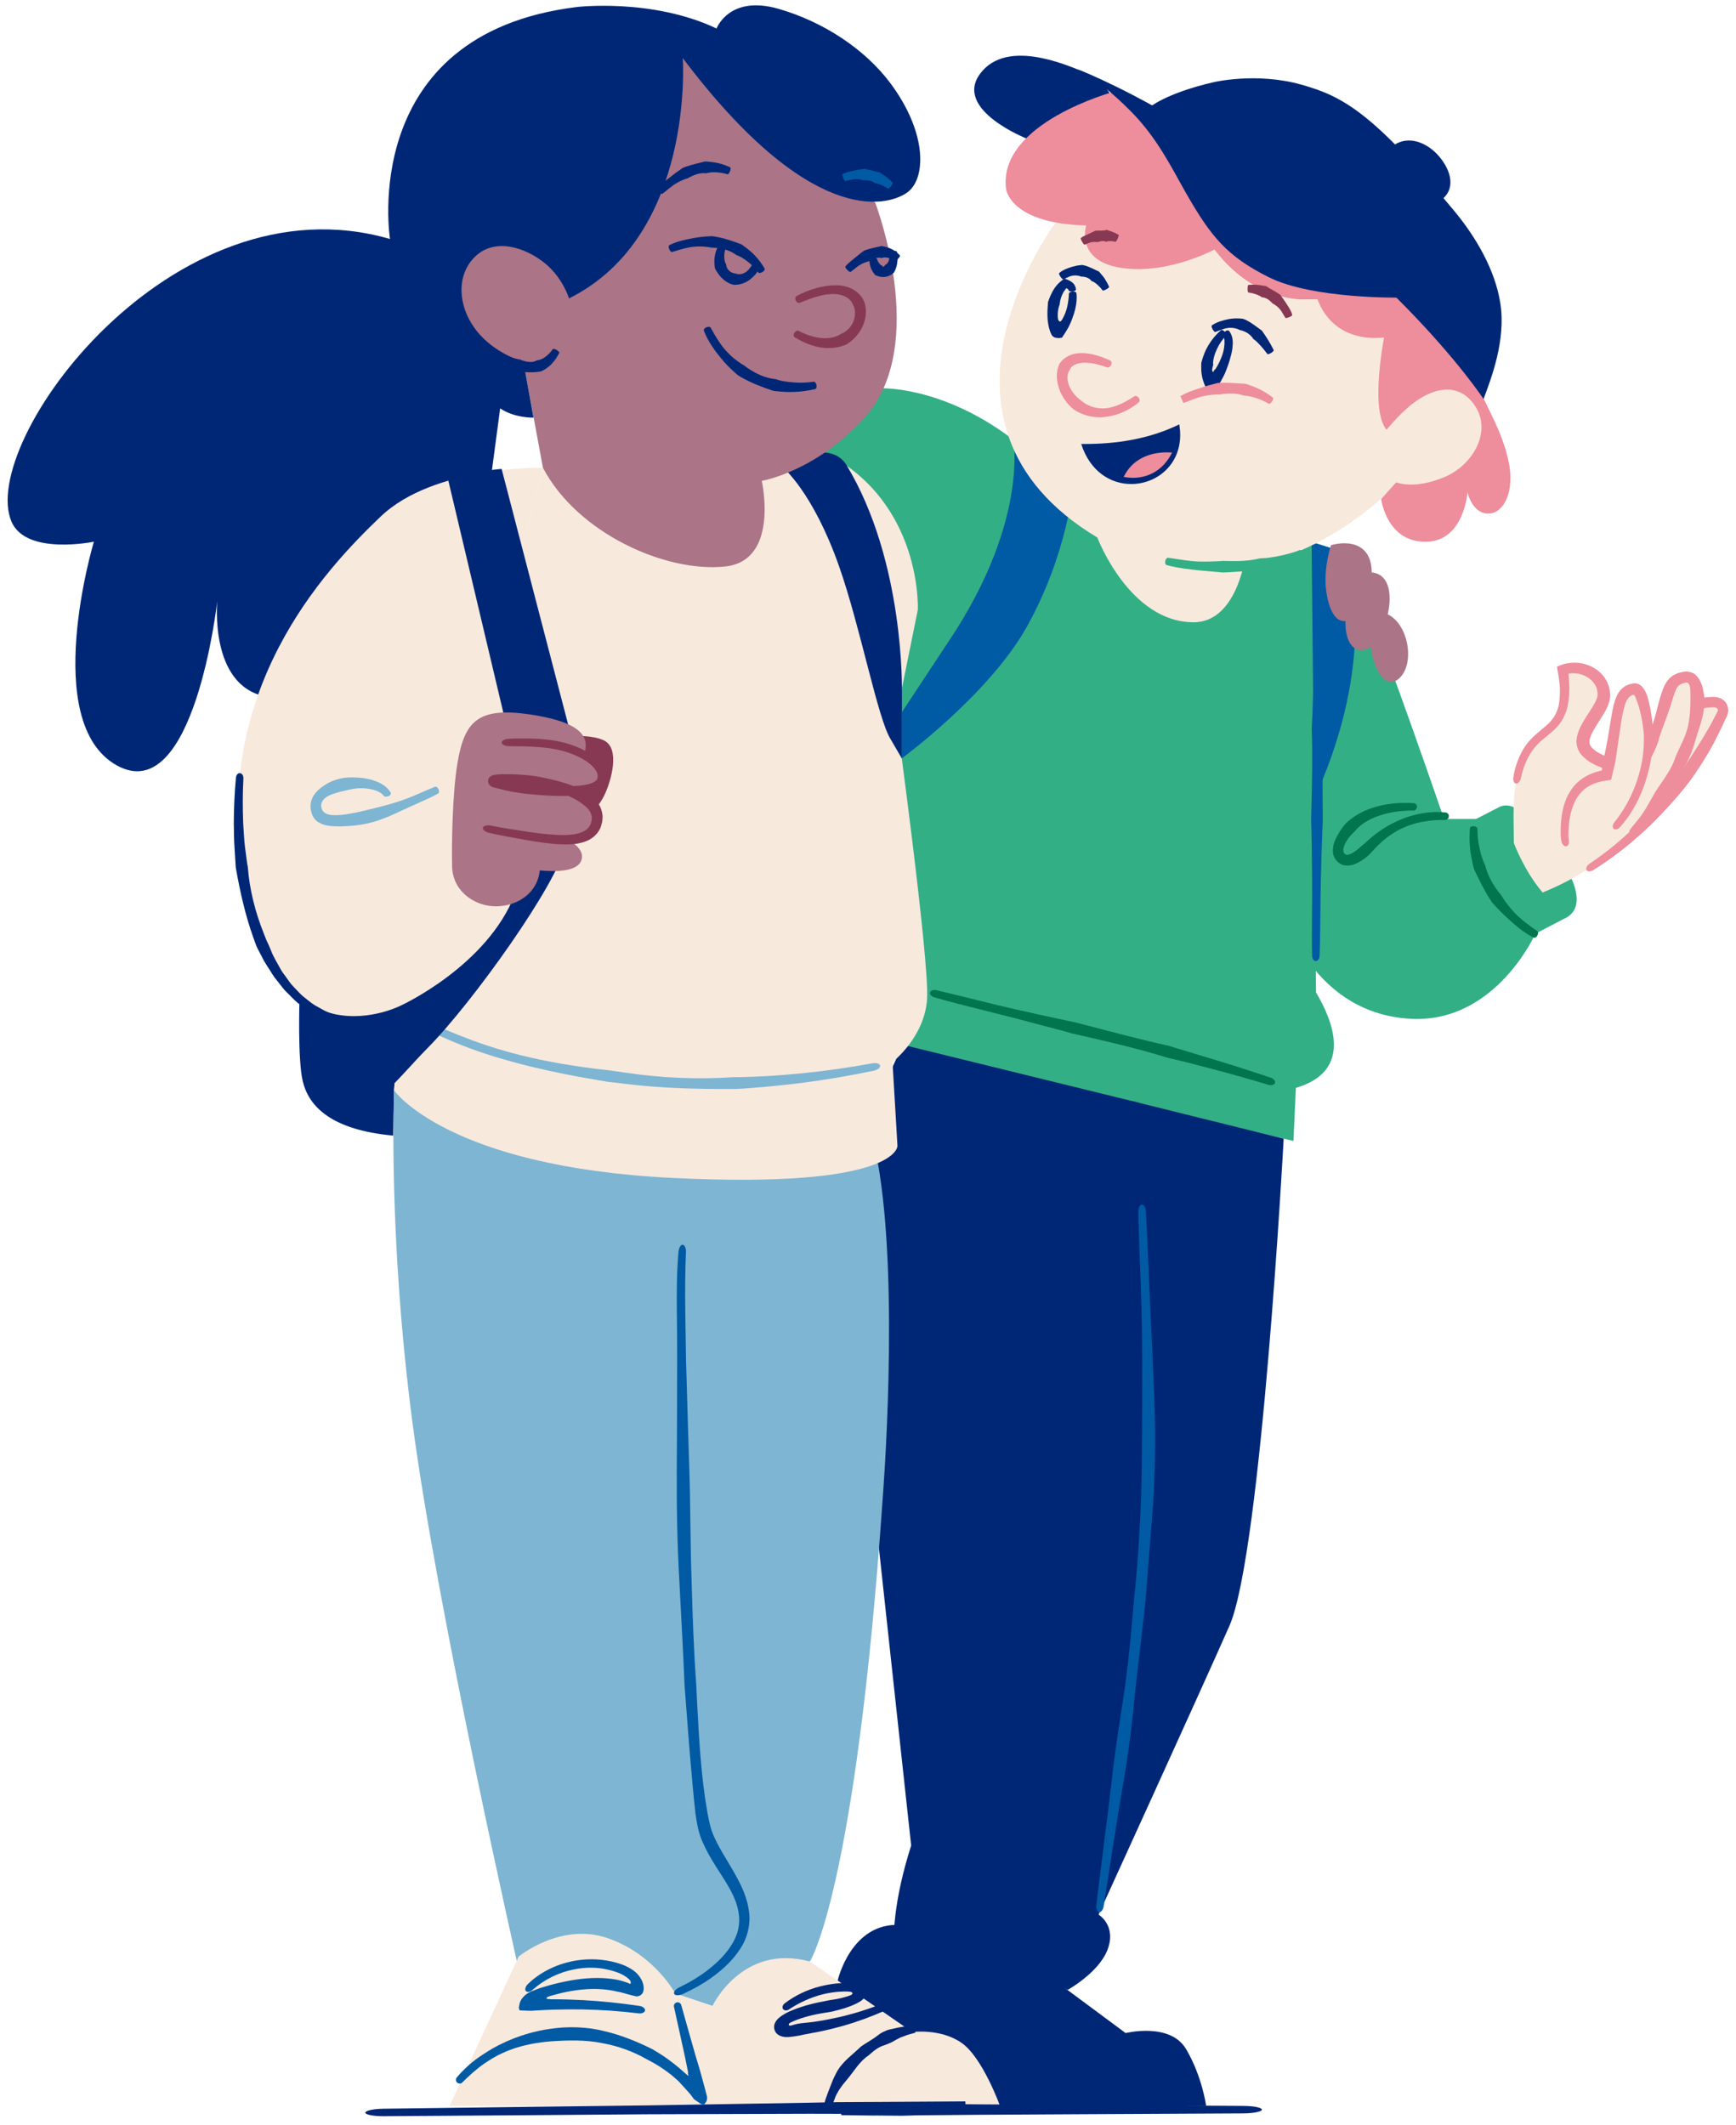 <?xml version="1.0" encoding="utf-8"?>
<!-- Generator: Adobe Illustrator 28.3.0, SVG Export Plug-In . SVG Version: 6.00 Build 0)  -->
<svg version="1.1" id="Layer_1" xmlns="http://www.w3.org/2000/svg" xmlns:xlink="http://www.w3.org/1999/xlink" x="0px" y="0px"
	 viewBox="0 0 234.5 287" style="enable-background:new 0 0 234.5 287;" xml:space="preserve">
<style type="text/css">
	.st0{fill:#33AF85;}
	.st1{fill:none;}
	.st2{fill:#00754E;}
	.st3{fill:#F8E9DD;}
	.st4{fill:#EE8D9C;}
	.st5{fill:#005AA4;}
	.st6{fill:#AB7487;}
	.st7{fill:#002776;}
	.st8{fill:#7EB5D2;}
	.st9{fill:#873953;}
</style>
<g>
	<g>
		<g>
			<path class="st0" d="M211.9,117.95c0,0,2.83,4.67-0.67,6.17l-3.83,2c0,0-5.33,12-16.67,11.5c-8.84-0.39-17.94-6.58-21.17-28.08
				l2.17-36.92c0,0,9.15,0.47,12.33,7.83c3.17,7.33,11,30.17,11,30.17h4.33l3.21-1.65C205.82,107.53,210.15,115.28,211.9,117.95z"/>
		</g>
		<g>
			<g>
				<line class="st1" x1="195.6" y1="111.22" x2="195.78" y2="109.34"/>
			</g>
			<g>
				<line class="st1" x1="191.34" y1="109.95" x2="191.46" y2="108.06"/>
			</g>
			<g>
				<path class="st2" d="M183.22,112.03c0.36-0.37,0.75-0.7,1.19-0.97c0.63-0.4,1.34-0.71,2.08-0.95c1.4-0.45,2.9-0.64,4.41-0.62
					c0.27,0.01,0.49-0.22,0.51-0.49c0.02-0.27-0.19-0.5-0.48-0.52c-1.6-0.09-3.23,0.01-4.82,0.42c-0.82,0.22-1.64,0.51-2.41,0.94
					c-0.54,0.29-1.06,0.65-1.54,1.05c-0.11,0.09-0.22,0.19-0.33,0.29c-0.43,0.49-0.81,1.02-1.14,1.61
					c-0.31,0.59-0.63,1.22-0.65,2.05c-0.01,0.4,0.09,0.89,0.38,1.26c0.26,0.36,0.66,0.67,1.15,0.78c0.98,0.16,1.65-0.24,2.22-0.56
					c0.39-0.24,0.75-0.51,1.08-0.8c0.2-0.2,0.39-0.4,0.58-0.61c0.94-1.05,1.98-1.96,3.2-2.64c0.86-0.5,1.8-0.87,2.77-1.11
					c1.21-0.3,2.5-0.43,3.78-0.41c0.26,0,0.49-0.2,0.51-0.47c0.03-0.27-0.17-0.51-0.45-0.54c-1.38-0.14-2.8-0.01-4.12,0.32
					c-1.06,0.26-2.08,0.66-3.05,1.16c-1.36,0.68-2.6,1.62-3.69,2.65c-0.18,0.16-0.37,0.32-0.55,0.46c-0.28,0.26-0.57,0.5-0.86,0.7
					c-0.41,0.29-0.88,0.47-1.11,0.43c-0.1-0.01-0.2-0.09-0.3-0.2c-0.09-0.1-0.12-0.23-0.12-0.43c-0.01-0.38,0.21-0.89,0.49-1.32
					c0.28-0.45,0.65-0.86,1.06-1.22L183.22,112.03z"/>
			</g>
		</g>
		<g>
			<g>
				<line class="st1" x1="207.24" y1="127.2" x2="208.12" y2="125.53"/>
			</g>
			<g>
				<line class="st1" x1="200.01" y1="111.68" x2="198.12" y2="111.55"/>
			</g>
			<g>
				<path class="st2" d="M200.53,116.69c-0.15-0.28-0.24-0.58-0.34-0.88c-0.16-0.43-0.25-0.87-0.35-1.32
					c-0.19-0.84-0.27-1.71-0.27-2.58c0-0.15-0.23-0.29-0.51-0.31c-0.27-0.02-0.5,0.1-0.5,0.26c-0.07,0.94-0.08,1.89,0.03,2.84
					c0.06,0.49,0.12,0.98,0.24,1.46c0.08,0.34,0.12,0.69,0.23,1.02l0.06,0.24c0.64,1.32,1.27,2.65,2.03,3.86
					c0.13,0.21,0.28,0.41,0.41,0.62l0.32,0.36c0.59,0.65,1.21,1.27,1.86,1.86c0.47,0.42,0.94,0.83,1.43,1.23
					c0.62,0.48,1.28,0.96,2.02,1.3c0.15,0.07,0.37-0.06,0.49-0.3c0.12-0.24,0.12-0.49,0-0.58c-0.62-0.4-1.23-0.86-1.81-1.31
					c-0.45-0.38-0.9-0.76-1.3-1.2c-0.57-0.59-1.07-1.25-1.53-1.92l-0.22-0.37c-0.14-0.18-0.29-0.36-0.43-0.54
					c-0.79-1.05-1.47-2.26-1.77-3.56L200.53,116.69z"/>
			</g>
		</g>
		<g>
			<g>
				<path class="st3" d="M232.66,96.39c-6.11,12.95-15.89,20.8-24.28,24.16c-2.5-2.91-3.89-6.69-3.89-6.69c0-0.01,0-0.01,0-0.02
					c0-1.19-0.04-2.42-0.04-3.66c0-13.81,6.89-8.94,6.89-16.94c0-0.92-0.11-1.85-0.27-2.77c0.48-0.19,0.99-0.28,1.5-0.28
					c2.03,0,4.07,1.41,4.07,3.69c0,1.81-2.83,4.24-2.83,6.31c0,2.11,3.71,3.22,7.21,3.91c6.58-4.46,5.42-9.53,10.58-9.28
					C232.63,94.89,232.95,95.77,232.66,96.39z"/>
			</g>
			<g>
				<g>
					<line class="st1" x1="203.81" y1="105.68" x2="205.68" y2="105.97"/>
				</g>
				<g>
					<line class="st1" x1="213.82" y1="116.72" x2="214.82" y2="118.32"/>
				</g>
				<g>
					<path class="st4" d="M227.61,97.92c0.51-0.79,1.05-1.51,1.73-1.91c0.16-0.12,0.35-0.19,0.54-0.25c0.18-0.09,0.39-0.11,0.6-0.15
						c0.2-0.05,0.42-0.06,0.65-0.06c0.21,0,0.48-0.02,0.58,0.01c0.25,0.06,0.33,0.18,0.34,0.36c0.06,0.06-0.29,0.63-0.49,1.04
						c-0.44,0.88-0.94,1.72-1.44,2.56c-1.1,1.82-2.15,3.41-3.19,4.89c-0.58,0.82-1.16,1.64-1.78,2.44
						c-0.56,0.74-1.15,1.45-1.76,2.15c-0.89,1-1.8,1.97-2.77,2.89c-1.82,1.75-3.79,3.36-5.9,4.77c-0.37,0.25-0.55,0.64-0.41,0.87
						s0.57,0.22,0.96-0.03c2.21-1.39,4.3-2.97,6.24-4.71c1.02-0.9,1.98-1.85,2.92-2.84c0.66-0.69,1.3-1.39,1.93-2.11
						c0.69-0.78,1.33-1.59,1.97-2.42c1.09-1.51,2.16-3.17,3.21-5.12c0.44-0.9,0.91-1.79,1.32-2.7l0.32-0.68
						c0.09-0.15,0.3-0.63,0.27-1.03c-0.01-0.4-0.16-0.82-0.44-1.13c-0.28-0.32-0.67-0.5-1.02-0.57c-0.39-0.08-0.62-0.04-0.9-0.04
						c-0.27,0-0.55,0.01-0.83,0.07c-0.28,0.04-0.56,0.08-0.84,0.2c-0.28,0.09-0.55,0.19-0.8,0.36c-1.04,0.59-1.7,1.5-2.27,2.31
						l-1.13,1.67c-1,1.53-2.18,2.91-3.63,4.01l-0.55,0.4l-0.16,0.12c-0.02,0.01-0.04,0.03-0.06,0.02l-1.12-0.26
						c-0.89-0.22-1.76-0.48-2.57-0.8c-0.86-0.34-1.73-0.8-2.17-1.35c-0.22-0.28-0.28-0.48-0.26-0.79c0.03-0.33,0.17-0.72,0.37-1.13
						c0.41-0.81,1-1.63,1.55-2.55c0.27-0.47,0.55-0.96,0.74-1.58c0.04-0.16,0.08-0.32,0.11-0.49c0.01-0.18,0.04-0.38,0.03-0.53
						c-0.01-0.31-0.06-0.63-0.13-0.94c-0.23-0.92-0.79-1.74-1.51-2.3c-0.72-0.56-1.57-0.9-2.44-1.03c-0.44-0.06-0.89-0.07-1.34-0.02
						l-0.17,0.02l-0.25,0.04c-0.16,0.03-0.32,0.07-0.48,0.12c-0.3,0.1-0.61,0.21-0.87,0.34l0.18,1.05l0.11,0.71
						c0.05,0.39,0.09,0.78,0.11,1.16c0.01,0.77-0.02,1.55-0.16,2.29c-0.18,0.76-0.49,1.47-1,2.05c-0.5,0.6-1.18,1.09-1.86,1.68
						c-0.85,0.71-1.67,1.62-2.19,2.67c-0.53,1.04-0.9,2.16-1.07,3.28c-0.08,0.46,0.07,0.85,0.34,0.89s0.55-0.26,0.65-0.68
						c0.45-2.1,1.38-4.02,3.02-5.31c0.63-0.54,1.36-1.06,1.98-1.78c0.64-0.71,1.06-1.62,1.3-2.53c0.19-0.87,0.25-1.72,0.27-2.58
						c0-0.43-0.03-0.85-0.06-1.28l-0.06-0.67c0.03-0.03,0.1-0.03,0.15-0.05l0.23-0.02c0.32-0.02,0.65,0.01,0.97,0.06
						c1.25,0.24,2.32,1.15,2.53,2.26c0.03,0.19,0.06,0.38,0.05,0.58c0,0.17-0.03,0.3-0.09,0.48c-0.12,0.36-0.35,0.77-0.6,1.18
						c-0.5,0.83-1.13,1.67-1.63,2.69c-0.24,0.52-0.47,1.09-0.52,1.78c-0.07,0.71,0.23,1.53,0.68,2.01c0.89,1,1.94,1.41,2.92,1.79
						c0.92,0.33,1.86,0.58,2.8,0.79l1.64,0.34c0.22,0.11,0.38-0.08,0.55-0.2l0.41-0.3l0.59-0.44c1.56-1.21,2.88-2.74,3.99-4.31
						L227.61,97.92z"/>
				</g>
			</g>
			<g>
				<g>
					<path class="st3" d="M220.34,112.69c4.57-5.05,9.87-13.9,8.83-19.59c-0.19-1.04-0.66-1.78-1.66-1.59
						c-3.55,0.65-0.79,3.94-9.07,18.08"/>
				</g>
				<g>
					<g>
						<path class="st4" d="M218.97,109.67l1.03-1.56l0.54-0.81c0.12-0.19,0.25-0.38,0.38-0.57c0.14-0.2,0.28-0.41,0.41-0.62
							c0.21-0.39,0.43-0.8,0.61-1.3c0.26-0.93,0.75-1.77,1.17-2.62c0.43-0.82,0.83-1.69,1.04-2.62c0.32-0.98,0.71-1.95,1.05-2.9
							c0.29-0.8,0.57-1.65,0.8-2.44c0.2-0.6,0.39-1.21,0.66-1.52c0.07-0.06,0.13-0.12,0.19-0.19l0.26-0.14
							c0.18-0.07,0.49-0.17,0.64-0.19c0.16-0.01,0.22,0.02,0.3,0.09c0.08,0.08,0.17,0.24,0.22,0.46c0.02,0.06,0.03,0.14,0.04,0.2
							c0.07,0.69,0.02,1.5,0.03,2.27c-0.05,0.52-0.03,1.05-0.12,1.59c-0.05,0.35-0.07,0.7-0.16,1.05c-0.14,0.8-0.46,1.58-0.78,2.32
							c-0.42,0.89-0.88,1.79-1.2,2.75c-0.33,0.82-0.82,1.58-1.3,2.3c-0.53,0.77-1.1,1.56-1.55,2.4l-0.53,0.93
							c-0.27,0.5-0.57,0.98-0.9,1.45c-0.22,0.35-0.49,0.65-0.74,0.97c-0.31,0.4-0.67,0.79-0.96,1.22c-0.06,0.09,0.05,0.3,0.25,0.48
							c0.2,0.18,0.42,0.26,0.5,0.19c0.39-0.37,0.76-0.77,1.08-1.18l0.81-0.96c0.37-0.45,0.78-0.87,1.16-1.32
							c0.24-0.28,0.49-0.55,0.72-0.84c0.64-0.76,1.13-1.65,1.58-2.52c0.41-0.81,0.81-1.65,1.29-2.43c0.6-0.88,0.98-1.89,1.31-2.88
							c0.25-0.83,0.49-1.68,0.78-2.52c0.13-0.37,0.21-0.75,0.32-1.13c0.17-0.57,0.25-1.18,0.33-1.78l0.01-0.43
							c0-0.4,0.01-0.79-0.09-1.19c-0.08-0.4-0.13-0.78-0.28-1.19c-0.04-0.1-0.07-0.2-0.12-0.3c-0.15-0.34-0.35-0.72-0.72-1.04
							c-0.37-0.33-0.93-0.47-1.37-0.44c-0.23,0.02-0.4,0.06-0.57,0.1c-0.18,0.05-0.34,0.06-0.52,0.15
							c-0.18,0.08-0.36,0.16-0.54,0.25c-0.16,0.12-0.33,0.25-0.48,0.38c-0.67,0.69-0.89,1.43-1.13,2.09
							c-0.29,0.85-0.47,1.69-0.69,2.5c-0.25,0.95-0.54,1.93-0.92,2.84c-0.47,0.8-0.76,1.68-1.08,2.52c-0.3,0.87-0.69,1.74-1.23,2.52
							c-0.26,0.44-0.5,0.83-0.69,1.22c-0.1,0.22-0.18,0.45-0.27,0.68c-0.08,0.21-0.15,0.42-0.24,0.63l-0.41,0.88l-0.79,1.65
							c-0.05,0.1,0.11,0.29,0.35,0.43S218.91,109.76,218.97,109.67z"/>
					</g>
				</g>
			</g>
			<g>
				<g>
					<path class="st3" d="M217.98,111.95c2.97-3.11,4.72-7.95,4.72-12.37c0-2.11-0.83-6.52-1.8-6.52c-0.01,0-0.02,0-0.02,0
						c-2.81,0.21-2.12,3.84-3.87,11.64c-3.96,0.52-5.68,3.3-5.68,7.91c0,0.61,0.08,1.2,0.34,1.66"/>
				</g>
				<g>
					<g>
						<line class="st1" x1="217.3" y1="111.29" x2="218.67" y2="112.6"/>
					</g>
					<g>
						<line class="st1" x1="210.85" y1="114.72" x2="212.5" y2="113.8"/>
					</g>
					<g>
						<path class="st4" d="M216.52,103.25l-0.11,0.62c-0.02,0.11-0.01,0.11-0.02,0.18c-0.04,0.03-0.13,0.04-0.2,0.06l-0.57,0.16
							c-1.28,0.37-2.52,1.17-3.3,2.29c-0.77,1.04-1.14,2.28-1.34,3.47c-0.09,0.6-0.14,1.2-0.16,1.8c0,0.59-0.04,1.2,0.11,1.86
							c0.11,0.48,0.52,0.73,0.75,0.58c0.23-0.15,0.3-0.47,0.24-0.8c-0.1-0.48-0.06-1.04-0.03-1.61c0.04-0.56,0.1-1.12,0.21-1.66
							c0.23-1.07,0.6-2.12,1.26-2.91c0.66-0.85,1.6-1.4,2.66-1.67l0.28-0.07l0.14-0.03l0.24-0.04l0.51-0.08l0.26-0.04
							c0.08-0.03,0.21,0.01,0.2-0.11l0.4-1.69l0.14-0.59c0.26-1.77,0.52-3.55,0.78-5.33c0.14-0.87,0.3-1.74,0.55-2.5
							c0.24-0.79,0.69-1.23,1.11-1.28c0.08-0.02,0.13,0.01,0.16,0.06c0-0.01,0.17,0.33,0.24,0.55c0.13,0.33,0.26,0.67,0.36,1.03
							c0.28,0.99,0.48,2.04,0.6,3.07c0.12,1.02,0.08,2.07-0.03,3.12c-0.15,1.5-0.54,2.98-1.06,4.4c-0.67,1.77-1.62,3.49-2.83,4.98
							c-0.25,0.29-0.29,0.68-0.1,0.87c0.19,0.19,0.57,0.09,0.86-0.21c1.38-1.53,2.41-3.38,3.12-5.25c0.56-1.5,0.96-3.05,1.18-4.65
							c0.14-1.11,0.23-2.24,0.15-3.38c-0.08-1.12-0.22-2.22-0.48-3.34c-0.08-0.39-0.19-0.78-0.32-1.19
							c-0.15-0.35-0.21-0.58-0.58-1.07c-0.34-0.44-0.88-0.64-1.41-0.51c-0.41,0.05-0.63,0.18-0.92,0.31
							c-0.26,0.17-0.52,0.36-0.7,0.6c-0.39,0.46-0.58,0.96-0.74,1.43c-0.29,0.94-0.42,1.84-0.57,2.73
							c-0.28,1.78-0.56,3.54-0.99,5.26L216.52,103.25z"/>
					</g>
				</g>
			</g>
		</g>
	</g>
	<g>
		<path class="st5" d="M176.57,73.73c0,0,1.33,12.22-2,23.33l2.78,11.11c0,0,9.11-17.44,4.33-33.56l-3.89-1.22L176.57,73.73z"/>
	</g>
	<g>
		<g>
			<path class="st6" d="M187.46,82.98c1.72,0.81,2.75,3.19,2.75,5.35c0,2.56-1.4,3.8-2.3,3.8c-1.49,0-2.48-2.74-2.77-4.75
				c-0.38,0.28-0.79,0.44-1.23,0.44c-1.61,0-2.17-2-2.17-3.62c0-0.1,0-0.2,0.01-0.31c-0.06,0.01-0.13,0.01-0.19,0.01
				c-1.83,0-2.51-3.51-2.51-5.52c0-0.07,0-0.15,0-0.22c0.01-1.5,0.31-3.09,0.74-4.53c0.59-0.15,1.18-0.25,1.78-0.25
				c2.47,0,3.72,1.5,3.72,3.93c0,0,0,0.01,0,0.01c1.5,0.14,2.43,1.3,2.43,3.63C187.71,81.54,187.62,82.24,187.46,82.98z"/>
		</g>
	</g>
	<g>
		<path class="st7" d="M40.46,134.84c0,0-0.28,8.22,0.44,11.22c0.83,3.43,3.89,6.56,12.22,7.33l0.11-6.06l0.78-11.44L40.46,134.84z"
			/>
	</g>
	<g>
		<path class="st0" d="M176.73,73.61c0,0-23-0.17-27.5-1.83c-4.5-1.67-12.5-12.5-12.5-12.5c-9.5-7.17-17.67-6.83-17.67-6.83
			l-11.17,8l10.83,34.5l2.17,46.33l53.83,12.83l0.33-7.17c7.79-2.27,4.99-9.07,2.72-12.89l-0.59-60.4"/>
	</g>
	<g>
		<path class="st3" d="M148.23,72.61c0,0,4.32,11.44,13,11.44c6.11,0,7.11-9.56,7.11-9.56L148.23,72.61z"/>
	</g>
	<g>
		<path class="st7" d="M52.68,32.28C23.12,23.72-3.08,59.91,1.57,70.5c2,4.56,11.11,2.67,11.11,2.67s-7.33,24.44,3.11,30.22
			c10.44,5.78,13.56-22.22,13.56-22.22s-1.11,11.33,6.44,12.89c7.56,1.56,30.44-28.89,30.44-28.89l1.33-10
			C67.57,55.17,65.35,35.95,52.68,32.28z"/>
	</g>
	<g>
		<path class="st7" d="M128.85,262.79l-7.18-2.78c-6.73-0.43-8.52,7.52-8.52,7.52l8.44,5.95L128.85,262.79z"/>
	</g>
	<g>
		<path class="st7" d="M121.12,273.67l13.94,10.78h27.87c0,0-0.54-4-2.71-7.67c-2.17-3.67-8.17-2.17-8.17-2.17l-7.86-5.83
			c0,0-4.2-3.33-10.61-3.42c-6.17-0.08-9.25,2.78-9.25,2.78S121.68,270.25,121.12,273.67z"/>
	</g>
	<g>
		<path class="st7" d="M148.4,258.61c0,0,14.06-30.81,17.67-39c4.33-9.83,7.33-65.81,7.33-65.81l-20.67-5.12L148.4,258.61z"/>
	</g>
	<g>
		<path class="st7" d="M148.4,258.61c0,0,2.5,1.5,1.17,4.83c-1.22,3.05-5.33,5.33-5.33,5.33s-5.33-2.83-11.83-2.83
			c-6.5,0-10.33,3.67-10.33,3.67s-3.67-5.67,1-20.33l-4.5-41.5l-0.67-57.67l4-9l31.89,7.83c0,0,2.23,36.68,1.11,55.33
			C153.79,222.72,148.4,258.61,148.4,258.61z"/>
	</g>
	<g>
		<path class="st8" d="M91.23,269.28l5,1.67c0,0,7.83-7,13.17-6c0,0,6.17-9.5,9.83-62.5c0,0,2.33-28.83-0.67-45.5l-26.78-3.78
			L91.23,269.28z"/>
	</g>
	<g>
		<path class="st8" d="M90.98,269.45l-21.08-4.17c0,0-10.83-47.67-14.17-73c-3.33-25.33-2.5-44.94-2.5-44.94l39.45,6.45
			c0,0-0.79,23.5-0.79,34.5c0,11,1.38,55,3.62,59.92c1.17,2.56,5.58,8.25,4.92,12.12c-0.46,2.69-3.08,5.62-7.42,8.12L90.98,269.45z"
			/>
	</g>
	<g>
		<path class="st3" d="M64.22,97.93l9.13-34.76c0,0-14.73-0.29-21.94,6.61c-7.5,7.17-23,23.5-18.5,49.17l30.11-12.44L64.22,97.93z"
			/>
	</g>
	<g>
		<path class="st3" d="M54.23,135.78c-0.21,0.17-1,11.5-1,11.5s7.17,10.33,37.67,11.83c30.5,1.5,30.33-4.33,30.33-4.33l-0.67-11.33
			c0,0,4.33-3.33,4.67-8.5s-4.17-38.17-4.17-38.17l2.92-14.42c0,0,0.67-14.5-12.58-21.25l-5.5-0.83l-32.56,2.89"/>
	</g>
	<g>
		<path class="st3" d="M60.73,284.45l9.33-20.17c0,0,5.67-4.67,12-2.5s9.17,7.5,9.17,7.5l1.33,15.17H60.73z"/>
	</g>
	<g>
		<path class="st3" d="M92.57,284.45l-1.33-15.17l5,1.67c0,0,4-8.5,13.17-6l13.83,9.52c0,0,3.83-0.52,6.67,1.48s5.17,8.5,5.17,8.5
			H92.57z"/>
	</g>
	<g>
		<g>
			<line class="st1" x1="57.54" y1="137.43" x2="56.71" y2="139.13"/>
		</g>
		<g>
			<line class="st1" x1="119.09" y1="144.87" x2="118.71" y2="143.02"/>
		</g>
		<g>
			<path class="st8" d="M100.07,147.06c1.17-0.08,2.33-0.18,3.49-0.28c1.68-0.15,3.35-0.33,5.02-0.55c3.16-0.41,6.3-0.95,9.42-1.6
				c0.55-0.11,0.95-0.43,0.89-0.7c-0.06-0.27-0.54-0.4-1.09-0.3c-3.12,0.58-6.27,1.02-9.43,1.34c-1.64,0.16-3.28,0.3-4.93,0.39
				c-1.15,0.07-2.31,0.1-3.46,0.13l-0.81,0c-4.84,0.34-9.77,0.12-14.51-0.58l-2.47-0.35l-1.6-0.18c-2.93-0.37-5.85-0.84-8.73-1.49
				c-2.07-0.46-4.12-1.02-6.13-1.69c-2.51-0.84-5.04-1.86-7.51-2.97c-0.5-0.23-0.99-0.21-1.11,0.03s0.18,0.63,0.68,0.88
				c2.45,1.23,5.05,2.28,7.6,3.13c2.04,0.68,4.12,1.25,6.21,1.77c2.91,0.71,5.85,1.3,8.8,1.79l1.55,0.27l2.52,0.3
				c4.81,0.6,9.85,0.72,14.78,0.69L100.07,147.06z"/>
		</g>
	</g>
	<g>
		<g>
			<line class="st1" x1="93.18" y1="168.19" x2="91.29" y2="168.04"/>
		</g>
		<g>
			<line class="st1" x1="90.72" y1="268.4" x2="91.42" y2="270.16"/>
		</g>
		<g>
			<path class="st5" d="M92.66,230.14c0.37,4.84,0.74,9.82,1.28,14.78c0.18,1.32,0.43,2.74,0.98,3.92c0.52,1.19,1.14,2.23,1.75,3.21
				c0.68,1.08,1.39,2.12,1.97,3.19c0.53,0.98,0.95,2,1.12,3.05c0.28,1.53-0.06,3.03-0.92,4.37c-0.77,1.28-1.89,2.37-3.1,3.33
				c-1.21,0.96-2.56,1.76-3.96,2.44c-0.5,0.23-0.82,0.61-0.72,0.87c0.1,0.25,0.61,0.28,1.14,0.05c1.49-0.68,2.93-1.48,4.25-2.47
				c1.32-0.99,2.56-2.14,3.49-3.58c1-1.44,1.51-3.41,1.22-5.2c-0.17-1.27-0.6-2.46-1.13-3.55c-0.58-1.19-1.25-2.3-1.9-3.39
				c-0.58-0.97-1.17-1.94-1.64-3c-0.5-1.05-0.72-2.17-0.96-3.5c-0.84-4.76-1.1-9.79-1.36-14.6l-0.12-2.51
				c-0.34-4.66-0.5-9.43-0.63-14.04c-0.18-4.97-0.14-10.1-0.31-15.16l-0.18-5.65c-0.09-2.98-0.18-5.96-0.26-8.95l-0.1-6.45
				c-0.04-2.68-0.03-5.43,0.09-8.15c0.03-0.55-0.17-1-0.44-1.02s-0.52,0.4-0.57,0.96c-0.24,2.75-0.25,5.55-0.22,8.24
				c0.03,2.15,0.05,4.28,0.04,6.44l-0.02,8.99c-0.01,1.88-0.02,3.76-0.03,5.63c-0.03,5.08,0.06,10.23,0.35,15.2
				c0.24,4.61,0.51,9.38,0.7,14.04L92.66,230.14z"/>
		</g>
	</g>
	<g>
		<path class="st7" d="M60.57,64.95l7.97,33.63l8.64,0.95l-9.42-36.19c0,0-1.53,0.08-4.53,0.67C60.23,64.59,60.57,64.95,60.57,64.95
			z"/>
	</g>
	<g>
		<path class="st7" d="M121.82,102.45l-1.5-2.58c-1.75-2.75-4.08-15.14-6.97-23.36c-3.53-10.05-7.61-13.39-7.61-13.39l5.67-2
			c0,0,1.91,0.01,2.92,1.67c7.92,13.06,7.5,30.67,7.5,30.67V102.45z"/>
	</g>
	<g>
		<path class="st6" d="M76.9,40.28c0,0-3.33-36.44,8-37.11s33.33,24.22,33.33,24.22s7.33,19.11-1.33,28.89
			c-6.59,7.43-14,8.67-14,8.67s2.43,10.74-4.89,11.56c-8,0.89-20-4.44-24.67-13.33l-2.67-14.44"/>
	</g>
	<g>
		<path class="st7" d="M67.57,55.17c2,1.33,4.5,1.24,4.5,1.24l-1.39-7.68l6.22-8.44c17-8.5,15.33-32.44,15.33-32.44
			c17.11,22.67,27.41,20.1,30.22,18.22c2.67-1.78,2.9-8.06-2.22-14.89c-3.33-4.44-8.89-8.22-15.11-10
			c-6.63-1.89-8.33,2.67-8.33,2.67C88.12-0.27,77.9,0.95,77.9,0.95C48.23,4.61,52.68,32.28,52.68,32.28S52.9,47.95,67.57,55.17z"/>
	</g>
	<g>
		<path class="st6" d="M70.9,48.95c0,0-3.61-0.97-6.11-3.78c-2.78-3.11-3.39-7.56-0.81-10.31c2.74-2.92,7.07-1.42,9.69,0.75
			c2.56,2.11,3.33,5.11,3.33,5.11"/>
	</g>
	<g>
		<g>
			<line class="st1" x1="61.02" y1="280.65" x2="62.45" y2="281.91"/>
		</g>
		<g>
			<line class="st1" x1="92.32" y1="270.22" x2="90.48" y2="270.68"/>
		</g>
		<g>
			<path class="st5" d="M88.42,278.72c0.8,0.46,1.57,1,2.31,1.58l0.53,0.46c0.2,0.18,0.3,0.23,0.65,0.63l0.9,0.99
				c0.15,0.17,0.3,0.32,0.46,0.52l0.49,0.66l0.56,0.38l0.28,0.19l0.12,0.06c0.12,0.04,0.23,0.06,0.33,0.08
				c0.1-0.04,0.15-0.13,0.24-0.23c0.08-0.1,0.18-0.25,0.22-0.52c0.03-0.13,0-0.35-0.08-0.62c-0.07-0.26-0.13-0.52-0.2-0.77
				l-0.46-1.69l-0.23-0.82l-0.14-0.48l-0.48-1.6l-0.66-2.32l-1.24-4.4c-0.07-0.26-0.35-0.41-0.61-0.35
				c-0.26,0.07-0.43,0.33-0.37,0.59l0.99,4.49l0.51,2.33l0.33,1.64l0.08,0.4l-0.01,0.06l-0.02,0.07c0,0.04,0.01,0.07,0.04,0.15
				c0.01,0.03,0.04,0.1,0.05,0.14c0,0.01-0.01,0.01-0.02,0.01c0,0.03-0.03,0.03-0.08-0.01c-0.05-0.04-0.17-0.13-0.27-0.23
				l-1.01-0.88c-0.78-0.64-1.58-1.25-2.42-1.78c-0.35-0.22-0.7-0.44-1.06-0.65c-2.07-1.03-4.25-1.92-6.48-2.44
				c-2.4-0.62-5.02-0.68-7.47-0.3c-0.92,0.13-1.84,0.33-2.73,0.58c-1.42,0.4-2.8,0.94-4.11,1.61c-0.95,0.48-1.84,1.05-2.71,1.65
				c-1.08,0.76-2.09,1.69-2.95,2.71c-0.18,0.21-0.15,0.51,0.05,0.69c0.2,0.18,0.51,0.17,0.69-0.01c0.91-0.9,1.86-1.77,2.88-2.49
				c0.82-0.56,1.66-1.09,2.57-1.49c1.25-0.58,2.59-0.98,3.94-1.24c0.85-0.16,1.71-0.27,2.57-0.34c2.35-0.16,4.7-0.22,6.94,0.24
				c2.09,0.37,4.2,1.12,6.06,2.2C87.74,278.33,88.07,278.53,88.42,278.72z"/>
		</g>
	</g>
	<g>
		<g>
			<line class="st1" x1="110.81" y1="284.65" x2="112.66" y2="285.08"/>
		</g>
		<g>
			<line class="st1" x1="123.81" y1="275" x2="123.55" y2="273.12"/>
		</g>
		<g>
			<path class="st7" d="M117.58,277.41c0.54-0.49,1.17-0.95,1.9-1.16c0.37-0.16,0.72-0.26,1.02-0.43c0.16-0.1,0.33-0.19,0.5-0.28
				c0.15-0.09,0.31-0.17,0.47-0.25c0.23-0.12,0.48-0.19,0.71-0.28c0.45-0.19,0.93-0.3,1.4-0.43c0.08-0.02,0.12-0.27,0.08-0.53
				c-0.04-0.27-0.14-0.48-0.23-0.47c-0.53,0.06-1.06,0.09-1.59,0.2c-0.27,0.06-0.56,0.08-0.82,0.16c-0.19,0.05-0.38,0.09-0.58,0.13
				c-0.21,0.04-0.43,0.08-0.63,0.16c-0.35,0.15-0.74,0.31-1.1,0.59c-0.65,0.53-1.38,0.92-2.06,1.37l-0.35,0.24
				c-0.57,0.55-1.18,1.05-1.75,1.58c-0.61,0.57-1.2,1.22-1.59,1.99c-0.14,0.29-0.29,0.57-0.42,0.86c-0.18,0.47-0.38,0.93-0.55,1.4
				c-0.13,0.33-0.26,0.66-0.37,1c-0.16,0.41-0.28,0.87-0.34,1.32c-0.01,0.09,0.19,0.21,0.45,0.27c0.26,0.06,0.49,0.05,0.53-0.03
				c0.17-0.39,0.27-0.8,0.43-1.18c0.1-0.31,0.23-0.61,0.4-0.9c0.2-0.41,0.48-0.78,0.75-1.15l0.54-0.66c0.5-0.58,0.93-1.21,1.4-1.81
				c0.44-0.54,0.93-1.09,1.52-1.47L117.58,277.41z"/>
		</g>
	</g>
	<g>
		<g>
			<line class="st1" x1="155.18" y1="162.7" x2="153.29" y2="162.75"/>
		</g>
		<g>
			<line class="st1" x1="147.52" y1="258.15" x2="149.4" y2="258.41"/>
		</g>
		<g>
			<path class="st5" d="M153,218.15c-0.37,4.31-0.83,8.77-1.56,13.12c-0.36,2.37-0.68,4.51-0.95,6.54l-0.4,3.39l-0.37,3.11
				l-0.57,4.49l-1.06,8.51c-0.06,0.5,0.12,0.93,0.38,0.97c0.27,0.04,0.54-0.33,0.62-0.84l1.32-8.51l0.71-4.42l0.52-3.1
				c0.19-1.12,0.37-2.25,0.56-3.38c0.3-2.02,0.58-4.17,0.84-6.58c0.41-4.38,0.99-8.83,1.47-13.15l0.24-2.25
				c0.33-4.19,0.66-8.46,0.99-12.59c0.3-4.48,0.38-9.11,0.22-13.65l-0.2-5.08c-0.13-2.67-0.26-5.35-0.38-8.03l-0.25-5.78
				c-0.1-2.4-0.21-4.88-0.35-7.33c-0.03-0.5-0.27-0.88-0.54-0.87c-0.27,0.01-0.47,0.41-0.47,0.91c0.03,2.46,0.14,4.95,0.23,7.35
				c0.08,1.92,0.15,3.84,0.19,5.77c0.07,2.68,0.09,5.36,0.1,8.04c0,1.68-0.01,3.36-0.01,5.03c-0.04,4.54,0,9.13-0.18,13.55
				c-0.19,4.12-0.45,8.38-0.9,12.52L153,218.15z"/>
		</g>
	</g>
	<g>
		<g>
			<line class="st1" x1="125.87" y1="133.14" x2="125.39" y2="134.97"/>
		</g>
		<g>
			<line class="st1" x1="171.95" y1="147.18" x2="172.52" y2="145.38"/>
		</g>
		<g>
			<path class="st2" d="M158.08,142.96c0.86,0.2,1.73,0.4,2.58,0.62l3.7,0.97c2.34,0.62,4.66,1.28,6.98,1.98
				c0.41,0.12,0.81,0,0.89-0.26c0.08-0.26-0.18-0.57-0.59-0.71c-2.32-0.77-4.64-1.53-6.97-2.24l-3.64-1.1l-2.55-0.77l-0.6-0.19
				c-3.64-0.8-7.32-1.78-10.88-2.71l-1.85-0.48l-1.21-0.25c-2.22-0.48-4.43-0.95-6.65-1.46c-1.59-0.36-3.18-0.74-4.76-1.14
				c-1.98-0.49-4.02-1-6.04-1.47c-0.41-0.09-0.79,0.04-0.86,0.3c-0.07,0.26,0.2,0.56,0.61,0.67c2,0.58,4.05,1.1,6.03,1.59
				c1.58,0.4,3.16,0.8,4.75,1.2l6.6,1.74l1.15,0.33l1.88,0.43c3.58,0.82,7.28,1.69,10.85,2.8L158.08,142.96z"/>
		</g>
	</g>
	<g>
		<path class="st5" d="M136.79,58.61c0,0,2.56,11.22-8.56,27.89l-6.42,9.73v6.21c0,0,11.75-8.61,16.86-17.72
			c5.57-9.93,6.33-19.33,6.33-19.33L136.79,58.61z"/>
	</g>
	<g>
		<path class="st7" d="M190.96,24.89c0,0-5.11-3.5-2.83-5.17s4.78-0.19,6,1.11c1.64,1.75,2.67,4.33,0.78,6
			C193.26,28.28,190.96,24.89,190.96,24.89z"/>
	</g>
	<g>
		<path class="st7" d="M138.82,18.78c0,0-10.08-3.92-6.42-8.83s12.17-1.17,16.25,0.83l2.42,3.5L138.82,18.78z"/>
	</g>
	<g>
		<path class="st3" d="M142.57,30.11c0,0-20.28,26.97,5.67,42.5c22,13.17,40.5-7.33,40.5-7.33l0.33-21.17l-4.67-3.5
			C184.4,40.61,152.07,25.78,142.57,30.11z"/>
	</g>
	<g>
		<path class="st4" d="M150.46,12.39c0,0-15.72,4.22-14.56,13.14c0,0,0.5,4.67,10.83,4.92c0,0-1.58,4.83,4.83,5.75
			s12.83-2.67,12.83-2.67l-3.72-11.25L150.46,12.39z"/>
	</g>
	<g>
		<path class="st4" d="M177.79,39.84c0,0,1.42,6.5,9.17,5.75c0,0-2.42,12.25,1.33,13.08c0,0,1.25,0.83,3.08-1.08l-2.69,7.47
			l-2.11,2.35c0,0,0.74,5.96,6.22,5.76c4.99-0.18,5.44-6.67,5.44-6.67s0.67,3.06,3,2.86c2-0.17,3.38-3.12,2.56-6.97
			c-0.68-3.21-1.79-5.26-3.35-8.49c-1.86-3.85-4.51-11.49-7.4-13.82L177.79,39.84z"/>
	</g>
	<g>
		<path class="st4" d="M162.4,31.11c0,0,4.17,8.67,13.17,9.33l10.25-0.08C185.82,40.36,172.82,30.95,162.4,31.11z"/>
	</g>
	<g>
		<path class="st7" d="M145.07,9.16c0,0,22.25,8.21,44.08,31.04c0,0-11.83,0.21-17.75-2.75c-5.67-2.83-7.83-5.5-11.17-11.33
			c-1.95-3.41-3.89-7.5-7.56-11.17C147.79,10.06,145.07,9.16,145.07,9.16z"/>
	</g>
	<g>
		<path class="st7" d="M155.23,14.53c0,0,2.19-1.92,8.67-3.42c0,0,5.79-1.4,11.92,0.33c5.58,1.58,9.58,3.75,20.58,17
			c3.03,3.65,5.53,8.01,6.25,12.42c0.83,5.08-1.25,10.33-2.25,13.04C200.4,53.91,187.23,33.67,155.23,14.53z"/>
	</g>
	<g>
		<g>
			<line class="st1" x1="157.59" y1="74.86" x2="157.21" y2="76.71"/>
		</g>
		<g>
			<line class="st1" x1="176.42" y1="75.52" x2="175.63" y2="73.8"/>
		</g>
		<g>
			<path class="st0" d="M170.66,76.96l1.05-0.25c0.5-0.12,1-0.25,1.5-0.4c0.93-0.3,1.86-0.63,2.74-1.07
				c0.16-0.07,0.19-0.34,0.07-0.59c-0.11-0.25-0.33-0.4-0.48-0.34c-0.86,0.35-1.76,0.57-2.67,0.77c-0.47,0.1-0.95,0.18-1.43,0.24
				c-0.33,0.06-0.68,0.07-1.01,0.09l-0.24,0.01c-1.39,0.35-2.87,0.39-4.28,0.36l-0.74-0.02l-0.48,0.04
				c-0.88,0.05-1.76,0.07-2.64,0.05c-0.62-0.01-1.24-0.08-1.87-0.16c-0.78-0.11-1.59-0.23-2.39-0.35c-0.16-0.02-0.34,0.18-0.39,0.44
				c-0.05,0.26,0.03,0.5,0.19,0.55c0.8,0.22,1.63,0.36,2.43,0.48c0.64,0.09,1.29,0.17,1.95,0.23l2.7,0.24l0.48,0.05l0.77-0.03
				c1.47-0.08,2.98-0.23,4.49-0.28L170.66,76.96z"/>
		</g>
	</g>
	<g>
		<path class="st3" d="M186.57,58.95c0,0,2.58-3.45,5.17-5.08c3.17-2,6.06-1.61,7.72,1.31c1.94,3.39-0.63,7.74-4.39,9.28
			c-3.67,1.5-7.17,1.5-9.33-1.33"/>
	</g>
	<g>
		<g>
			<line class="st1" x1="49.34" y1="284.4" x2="49.36" y2="286.29"/>
		</g>
		<g>
			<line class="st1" x1="170.46" y1="285.9" x2="170.46" y2="284.01"/>
		</g>
		<g>
			<path class="st7" d="M123.82,285.72c2.85-0.02,5.69-0.05,8.53-0.07l12.32-0.07c7.77-0.04,15.54-0.08,23.31-0.12
				c1.38-0.01,2.48-0.24,2.48-0.51c0-0.27-1.1-0.49-2.48-0.5c-7.81-0.05-15.63-0.09-23.45-0.14l-12.18-0.07l-8.54-0.08l-2-0.03
				c-2.71,0.03-5.42,0.05-8.15,0.08l-0.03,1.46c5.62,0.19,11.27,0.05,16.84-0.41l-0.07-1.42c-3.72,0.02-7.39,0.04-11.01,0.07
				l-6.13,0.03l-3.97,0.08c-7.27,0.12-14.54,0.24-21.84,0.36l-15.72,0.19c-6.54,0.08-13.29,0.17-19.96,0.26
				c-1.36,0.02-2.42,0.26-2.42,0.53c0,0.27,1.07,0.48,2.43,0.48c6.68-0.05,13.46-0.09,20-0.14c5.23-0.04,10.45-0.08,15.71-0.12
				l21.89-0.07l3.84,0.01l6.19-0.09c3.62-0.05,7.29-0.1,11.01-0.15l-0.07-1.42c-5.5,0.49-11.09,0.63-16.66,0.38l-0.03,1.46
				c2.75,0.03,5.49,0.05,8.22,0.08L123.82,285.72z"/>
		</g>
	</g>
	<g>
		<g>
			<line class="st1" x1="70.34" y1="268.32" x2="71.74" y2="269.61"/>
		</g>
		<g>
			<line class="st1" x1="86.99" y1="272.5" x2="87.27" y2="270.62"/>
		</g>
		<g>
			<path class="st5" d="M70.21,271.55c0.31,0.02,0.69,0.03,1.03,0.04l0.53,0.01l0.65-0.04l1.28-0.07l1.02-0.04
				c1.33-0.04,2.66-0.05,3.99-0.03c2.52,0.05,5.04,0.22,7.55,0.53c0.44,0.06,0.83-0.13,0.87-0.39c0.04-0.27-0.29-0.54-0.73-0.61
				c-2.54-0.38-5.11-0.65-7.68-0.79c-1.34-0.07-2.68-0.11-4.02-0.11l-0.29,0l-0.08-0.01l-0.15-0.01c-0.09-0.01-0.15-0.02-0.19-0.03
				c-0.02-0.01-0.02-0.01-0.03-0.02c-0.03,0-0.08,0.02-0.1,0.02c-0.01-0.01-0.03-0.03-0.03-0.05c-0.01-0.03-0.01-0.07,0.01-0.1
				c0.03-0.06,0.11-0.11,0.21-0.15l0.16-0.06l0.25-0.08c0.39-0.11,0.91-0.25,1.36-0.36c1.87-0.43,3.77-0.65,5.6-0.5
				c0.63,0.06,1.26,0.14,1.86,0.29c0.2,0.04,0.4,0.07,0.6,0.12l0.29,0.08l0.16,0.04c0.1,0.03,0.2,0.06,0.29,0.09
				c0.46,0.12,0.94,0.26,1.36,0.34c0.17-0.01,0.32-0.04,0.47-0.12c0.16-0.08,0.32-0.25,0.4-0.42c0.27-0.68-0.01-1.66-0.67-2.4
				c-0.08-0.1-0.17-0.19-0.26-0.27c-0.07-0.06-0.13-0.12-0.2-0.17c-0.13-0.11-0.27-0.21-0.42-0.3c-0.28-0.18-0.58-0.34-0.88-0.47
				c-0.61-0.26-1.2-0.43-1.82-0.57c-1.76-0.39-3.6-0.39-5.35-0.02c-2.18,0.45-4.34,1.5-5.98,3.11c-0.32,0.34-0.41,0.75-0.21,0.93
				c0.2,0.18,0.6,0.09,0.9-0.2c1.56-1.39,3.52-2.34,5.53-2.74c1.59-0.33,3.27-0.33,4.85,0.08c0.54,0.13,1.1,0.31,1.58,0.54
				c0.24,0.12,0.47,0.25,0.68,0.4c0.1,0.08,0.21,0.15,0.3,0.24c0.05,0.04,0.1,0.09,0.13,0.12l0.04,0.05
				c0.11,0.14,0.17,0.31,0.13,0.45c-0.03,0.09-0.15,0.05-0.22,0.02l-0.2-0.1l-0.03-0.01l-0.16-0.05l-0.32-0.11
				c-0.21-0.07-0.43-0.12-0.64-0.18c-0.7-0.15-1.41-0.24-2.12-0.28c-2.03-0.11-4.06,0.19-6.02,0.64c-0.51,0.12-0.94,0.23-1.5,0.39
				l-1.16,0.35L71.73,269c-0.65,0.3-0.99,0.63-1.27,1.02c-0.13,0.2-0.24,0.43-0.29,0.7l-0.08,0.44l0.02,0.16
				C70.13,271.39,70.17,271.47,70.21,271.55z"/>
		</g>
	</g>
	<g>
		<g>
			<line class="st1" x1="105.21" y1="270.64" x2="106.37" y2="272.14"/>
		</g>
		<g>
			<line class="st1" x1="120.3" y1="271.74" x2="119.53" y2="270.01"/>
		</g>
		<g>
			<path class="st7" d="M108.56,274.82l2.15-0.41c1.05-0.21,2.09-0.47,3.12-0.76c1.95-0.55,3.85-1.25,5.7-2.07
				c0.33-0.15,0.49-0.47,0.38-0.72c-0.11-0.25-0.46-0.34-0.78-0.21c-1.84,0.74-3.73,1.33-5.66,1.78c-1,0.23-2.01,0.43-3.02,0.59
				c-0.73,0.12-1.39,0.17-2.18,0.26l-0.54,0.08c-0.99,0.24-0.8,0.26-1.08,0.24c-0.1-0.02-0.14-0.15-0.08-0.23
				c0.05-0.08,0.14-0.14,0.23-0.18l0.1-0.05l0.24-0.11l0.5-0.21c0.34-0.13,0.69-0.25,1.04-0.35c0.71-0.21,1.42-0.37,2.15-0.5
				l1.55-0.26l1.02-0.26c0.47-0.12,0.94-0.27,1.41-0.45l0.4-0.16l0.54-0.25l0.49-0.28c0.15-0.1,0.25-0.21,0.38-0.31
				c0.23-0.21,0.36-0.42,0.43-0.7c0.07-0.28-0.01-0.63-0.2-0.84c-0.18-0.22-0.42-0.36-0.7-0.46c-0.3-0.09-0.69-0.1-1.03-0.15
				c-0.12-0.02-0.27-0.01-0.4-0.02l-0.34,0c-0.17,0-0.35,0.01-0.52,0.02c-0.35,0.01-0.7,0.05-1.04,0.08
				c-0.69,0.08-1.38,0.21-2.06,0.38c-1.69,0.43-3.36,1.21-4.77,2.29c-0.28,0.22-0.37,0.57-0.21,0.78c0.17,0.21,0.51,0.23,0.79,0.04
				c1.38-0.91,2.91-1.62,4.47-2.02c0.62-0.16,1.26-0.27,1.9-0.34c0.32-0.03,0.64-0.05,0.97-0.06c0.16-0.01,0.32-0.01,0.48,0l0.16,0
				l0.09,0.01c0.17,0.02,0.34,0.01,0.46,0.12c0.14,0.13-0.04,0.32-0.19,0.36c-0.07,0.03-0.14,0.06-0.21,0.08l-0.36,0.12
				c-0.41,0.13-0.85,0.23-1.29,0.32l-0.95,0.15l-1.56,0.31c-0.76,0.16-1.54,0.36-2.29,0.61c-0.38,0.12-0.76,0.26-1.13,0.41
				l-0.57,0.24l-0.28,0.14c-0.09,0.04-0.27,0.15-0.4,0.23c-0.3,0.16-0.53,0.36-0.77,0.56c-0.19,0.21-0.36,0.43-0.45,0.67
				c-0.2,0.45-0.05,1.11,0.35,1.42c0.38,0.32,0.94,0.45,1.62,0.39c0.81-0.08,1.04-0.15,1.45-0.21L108.56,274.82z"/>
		</g>
	</g>
	<g>
		<path class="st7" d="M76.32,114.36c-1.01,4.92-12.38,20.96-18.55,27.19c-2.12,2.14-4.52,5.03-6.82,7.01c0,0,0.79-14.48,1.04-14.51
			c0.25-0.03,20.25-18.94,20.25-18.94"/>
	</g>
	<g>
		<g>
			<g>
				<line class="st1" x1="107.1" y1="39.74" x2="107.93" y2="41.44"/>
			</g>
			<g>
				<line class="st1" x1="107.79" y1="44.14" x2="106.82" y2="45.77"/>
			</g>
			<g>
				<path class="st9" d="M113.37,45.24c-0.3,0.15-0.62,0.29-0.97,0.35c-0.5,0.1-1.03,0.12-1.56,0.06c-1.01-0.11-2.03-0.47-2.98-0.96
					c-0.17-0.09-0.42,0.04-0.56,0.27c-0.14,0.23-0.11,0.51,0.06,0.61c1,0.59,2.09,1.1,3.3,1.33c0.63,0.12,1.28,0.15,1.94,0.08
					c0.46-0.05,0.93-0.16,1.38-0.31l0.32-0.12c1.73-1.05,2.94-3.03,2.61-5.14c-0.06-0.36-0.18-0.71-0.35-1.05
					c-0.13-0.21-0.28-0.4-0.45-0.58c-0.93-1-2.25-1.28-3.38-1.25c-0.83,0.02-1.62,0.16-2.38,0.36c-0.95,0.25-1.89,0.63-2.75,1.1
					c-0.18,0.1-0.22,0.37-0.1,0.61c0.12,0.24,0.35,0.37,0.53,0.3c0.87-0.35,1.75-0.69,2.62-0.92c0.69-0.18,1.4-0.3,2.08-0.26
					c0.95,0.02,1.82,0.39,2.27,1.02c0.07,0.12,0.14,0.23,0.19,0.36c0.1,0.19,0.2,0.39,0.24,0.61c0.16,0.63,0.04,1.38-0.29,2.01
					c-0.35,0.63-0.91,1.15-1.58,1.4L113.37,45.24z"/>
			</g>
		</g>
		<g>
			<g>
				<line class="st1" x1="90.04" y1="32.8" x2="90.77" y2="34.55"/>
			</g>
			<g>
				<line class="st1" x1="102.2" y1="37.25" x2="103.81" y2="36.25"/>
			</g>
			<g>
				<path class="st7" d="M99.58,34.49c0.22,0.09,0.44,0.19,0.64,0.31c0.29,0.18,0.58,0.37,0.85,0.59c0.52,0.41,0.98,0.89,1.38,1.44
					c0.07,0.09,0.32,0.05,0.55-0.09c0.23-0.14,0.36-0.35,0.29-0.46c-0.38-0.65-0.84-1.27-1.38-1.83c-0.28-0.29-0.58-0.56-0.9-0.81
					c-0.22-0.17-0.45-0.35-0.68-0.51l-0.16-0.12c-1.13-0.42-2.26-0.82-3.4-1.02c-0.2-0.04-0.4-0.06-0.6-0.09l-0.39,0.02
					c-0.71,0.03-1.41,0.12-2.1,0.24c-0.5,0.09-0.99,0.19-1.47,0.31c-0.61,0.15-1.22,0.36-1.79,0.64c-0.12,0.06-0.12,0.31-0.02,0.55
					s0.28,0.41,0.39,0.38c0.57-0.17,1.13-0.35,1.69-0.49c0.44-0.11,0.9-0.2,1.35-0.23c0.63-0.06,1.27-0.03,1.89,0.06l0.32,0.06
					c0.17,0.01,0.35,0.01,0.52,0.03c0.99,0.07,2.04,0.33,2.85,0.94L99.58,34.49z"/>
			</g>
		</g>
		<g>
			<g>
				<line class="st1" x1="103.19" y1="35.89" x2="101.45" y2="35.13"/>
			</g>
			<g>
				<line class="st1" x1="98.53" y1="33.42" x2="96.84" y2="32.56"/>
			</g>
			<g>
				<path class="st7" d="M98.05,35.65c-0.07-0.12-0.12-0.25-0.15-0.39c-0.05-0.2-0.06-0.41-0.07-0.63c0-0.42,0.09-0.85,0.25-1.27
					c0.03-0.07-0.15-0.24-0.39-0.36c-0.24-0.12-0.47-0.16-0.52-0.07c-0.27,0.48-0.49,1-0.6,1.57c-0.05,0.3-0.09,0.61-0.07,0.92
					c0,0.22,0.02,0.45,0.06,0.68l0.02,0.16c0.45,0.86,1.1,1.66,2.04,2.06c0.16,0.06,0.33,0.12,0.5,0.15c0.12,0.01,0.23,0,0.34-0.01
					c0.62-0.03,1.2-0.26,1.67-0.57c0.33-0.24,0.63-0.5,0.88-0.79c0.31-0.36,0.56-0.78,0.71-1.23c0.03-0.09-0.15-0.25-0.39-0.35
					c-0.25-0.11-0.47-0.14-0.52-0.07c-0.22,0.33-0.42,0.65-0.65,0.92c-0.19,0.21-0.4,0.4-0.64,0.51c-0.33,0.17-0.68,0.2-0.99,0.12
					c-0.05-0.02-0.11-0.04-0.15-0.06c-0.09,0-0.17-0.02-0.26-0.04c-0.49-0.1-1-0.56-1.02-1.16L98.05,35.65z"/>
			</g>
		</g>
		<g>
			<g>
				<line class="st1" x1="113.79" y1="35.76" x2="115.11" y2="37.11"/>
			</g>
			<g>
				<line class="st1" x1="120.64" y1="35.63" x2="121.97" y2="34.28"/>
			</g>
			<g>
				<path class="st7" d="M119.17,34.82c0.11-0.02,0.23-0.05,0.34-0.05c0.16,0,0.32,0.02,0.48,0.06c0.3,0.07,0.6,0.21,0.88,0.41
					c0.05,0.04,0.25-0.1,0.44-0.29c0.19-0.19,0.3-0.39,0.25-0.45c-0.3-0.33-0.67-0.63-1.1-0.85c-0.22-0.11-0.46-0.21-0.71-0.27
					c-0.17-0.05-0.35-0.09-0.52-0.12l-0.13-0.03c-0.74,0.17-1.41,0.29-2.06,0.51l-0.33,0.12l-0.18,0.14
					c-0.33,0.24-0.64,0.49-0.94,0.74l-0.65,0.53c-0.27,0.22-0.54,0.46-0.75,0.74c-0.04,0.06,0.07,0.26,0.26,0.45
					c0.19,0.19,0.38,0.31,0.43,0.28c0.27-0.18,0.52-0.4,0.76-0.59c0.2-0.16,0.4-0.31,0.62-0.42c0.3-0.18,0.62-0.3,0.95-0.4
					l0.17-0.04l0.24-0.14c0.45-0.26,0.99-0.44,1.47-0.29L119.17,34.82z"/>
			</g>
		</g>
		<g>
			<g>
				<line class="st1" x1="121.54" y1="33.76" x2="119.69" y2="34.15"/>
			</g>
			<g>
				<line class="st1" x1="118.82" y1="34.71" x2="116.96" y2="35.04"/>
			</g>
			<g>
				<path class="st7" d="M119.15,35.87c-0.05,0-0.12-0.03-0.17-0.07c-0.08-0.06-0.16-0.15-0.23-0.25c-0.14-0.19-0.26-0.43-0.35-0.69
					c-0.02-0.04-0.25-0.04-0.52,0.01c-0.27,0.05-0.48,0.13-0.47,0.19c0.03,0.33,0.08,0.68,0.19,1.03c0.06,0.19,0.14,0.37,0.26,0.56
					c0.08,0.13,0.17,0.27,0.29,0.41l0.08,0.1c0.35,0.16,0.77,0.28,1.17,0.26c0.41-0.02,0.78-0.17,1.07-0.37
					c0.1-0.07,0.19-0.15,0.28-0.23l0.11-0.2c0.19-0.36,0.27-0.72,0.33-1.06c0.03-0.25,0.06-0.49,0.07-0.73
					c0.01-0.3-0.02-0.6-0.13-0.88c-0.02-0.06-0.25-0.06-0.52,0c-0.26,0.06-0.47,0.14-0.47,0.18c-0.01,0.23,0,0.45-0.01,0.66
					c-0.01,0.17-0.03,0.33-0.1,0.48c-0.08,0.21-0.22,0.37-0.37,0.47l-0.09,0.04c-0.02,0.03-0.04,0.07-0.07,0.1
					c-0.12,0.18-0.28,0.22-0.32-0.01L119.15,35.87z"/>
			</g>
		</g>
		<g>
			<g>
				<line class="st1" x1="88.39" y1="25.23" x2="89.69" y2="26.6"/>
			</g>
			<g>
				<line class="st1" x1="98.26" y1="24.01" x2="98.98" y2="22.26"/>
			</g>
			<g>
				<path class="st7" d="M95.54,23.37c0.17-0.03,0.34-0.08,0.52-0.09c0.25-0.02,0.51-0.02,0.76,0c0.49,0.03,0.98,0.11,1.45,0.26
					c0.08,0.03,0.24-0.16,0.34-0.41c0.1-0.25,0.11-0.49,0.02-0.53c-0.52-0.24-1.07-0.44-1.64-0.57c-0.3-0.07-0.6-0.12-0.91-0.15
					l-0.65-0.06c-0.05-0.01-0.1-0.01-0.15-0.02c-0.89,0.24-1.78,0.41-2.61,0.71l-0.43,0.16l-0.24,0.17
					c-0.45,0.3-0.87,0.62-1.29,0.94l-0.88,0.69c-0.36,0.29-0.72,0.61-1.03,0.97c-0.06,0.07,0.04,0.29,0.22,0.48
					c0.18,0.19,0.39,0.31,0.46,0.25c0.36-0.27,0.71-0.55,1.04-0.83c0.27-0.21,0.55-0.42,0.85-0.59c0.41-0.25,0.85-0.44,1.29-0.6
					l0.24-0.07c0.11-0.07,0.23-0.12,0.35-0.18c0.65-0.35,1.41-0.59,2.15-0.49C95.46,23.39,95.5,23.38,95.54,23.37z"/>
			</g>
		</g>
		<g>
			<g>
				<line class="st1" x1="96.29" y1="43.83" x2="94.56" y2="44.6"/>
			</g>
			<g>
				<line class="st1" x1="110.49" y1="52.94" x2="110.11" y2="51.08"/>
			</g>
			<g>
				<path class="st7" d="M104.68,52.82c0.36,0.03,0.71,0.08,1.06,0.09c0.51,0.05,1.02,0.04,1.53,0.03c0.96-0.03,1.91-0.17,2.83-0.38
					c0.17-0.04,0.25-0.29,0.19-0.56c-0.06-0.27-0.22-0.46-0.38-0.44c-0.88,0.13-1.77,0.17-2.65,0.1c-0.46-0.04-0.91-0.08-1.36-0.16
					c-0.32-0.04-0.62-0.14-0.93-0.22l-0.21-0.07c-1.33-0.12-2.6-0.71-3.68-1.44c-0.19-0.13-0.38-0.25-0.55-0.4l-0.38-0.22
					c-0.67-0.45-1.33-0.95-1.88-1.56c-0.42-0.42-0.78-0.89-1.11-1.39c-0.43-0.61-0.79-1.28-1.17-1.95
					c-0.08-0.13-0.34-0.15-0.58-0.04s-0.39,0.31-0.33,0.47c0.3,0.76,0.69,1.49,1.15,2.15c0.35,0.53,0.74,1.05,1.15,1.54
					c0.57,0.7,1.2,1.35,1.88,1.95l0.36,0.32c0.21,0.15,0.44,0.28,0.66,0.4c1.29,0.73,2.71,1.26,4.14,1.74L104.68,52.82z"/>
			</g>
		</g>
		<g>
			<g>
				<line class="st1" x1="113.57" y1="23.13" x2="114.24" y2="24.9"/>
			</g>
			<g>
				<line class="st1" x1="119.74" y1="25.87" x2="120.97" y2="24.43"/>
			</g>
			<g>
				<path class="st5" d="M118.29,24.76c0.11,0.02,0.23,0.04,0.34,0.07c0.16,0.05,0.31,0.11,0.47,0.18c0.29,0.12,0.58,0.28,0.85,0.46
					c0.05,0.03,0.24-0.12,0.41-0.32c0.18-0.21,0.28-0.41,0.24-0.45c-0.26-0.27-0.54-0.53-0.84-0.77c-0.16-0.12-0.32-0.24-0.49-0.35
					l-0.36-0.25l-0.08-0.06c-0.61-0.08-1.18-0.29-1.77-0.41c-0.1-0.02-0.2-0.04-0.31-0.06l-0.2,0.03c-0.37,0.04-0.72,0.12-1.07,0.19
					l-0.75,0.16c-0.31,0.07-0.62,0.17-0.9,0.33c-0.06,0.03-0.02,0.26,0.07,0.51s0.22,0.44,0.27,0.43c0.28-0.04,0.55-0.12,0.81-0.18
					c0.21-0.05,0.42-0.08,0.64-0.08c0.3-0.01,0.59,0.04,0.87,0.11l0.15,0.05c0.08,0,0.16-0.01,0.24,0c0.46,0,0.96,0.07,1.33,0.4
					L118.29,24.76z"/>
			</g>
		</g>
		<g>
			<g>
				<line class="st1" x1="66.71" y1="46.49" x2="65.65" y2="48.07"/>
			</g>
			<g>
				<line class="st1" x1="76" y1="47.74" x2="74.36" y2="46.8"/>
			</g>
			<g>
				<path class="st7" d="M73.19,50.12c0.21-0.11,0.41-0.23,0.61-0.36c0.28-0.19,0.53-0.4,0.75-0.64c0.42-0.44,0.73-0.94,0.99-1.44
					c0.05-0.09-0.12-0.27-0.35-0.41s-0.47-0.18-0.52-0.11c-0.28,0.4-0.61,0.76-0.98,1.03c-0.19,0.14-0.39,0.26-0.59,0.34
					c-0.14,0.07-0.29,0.1-0.44,0.12c-0.03,0.01-0.07,0.01-0.11,0.01c-0.55,0.35-1.31,0.26-1.97,0.03c-0.12-0.04-0.23-0.09-0.35-0.13
					l-0.25-0.04c-0.44-0.1-0.89-0.24-1.33-0.43c-0.32-0.13-0.62-0.3-0.91-0.48c-0.37-0.22-0.75-0.46-1.15-0.66
					c-0.08-0.04-0.27,0.11-0.42,0.33s-0.21,0.45-0.14,0.51c0.35,0.3,0.74,0.56,1.13,0.79c0.31,0.19,0.63,0.38,0.94,0.56
					c0.44,0.26,0.89,0.53,1.38,0.77l0.25,0.13c0.15,0.03,0.3,0.08,0.45,0.1c0.88,0.17,1.84,0.2,2.84,0.04L73.19,50.12z"/>
			</g>
		</g>
	</g>
	<g>
		<g>
			<g>
				<line class="st1" x1="154.38" y1="54.48" x2="153.21" y2="52.98"/>
			</g>
			<g>
				<line class="st1" x1="149.7" y1="50.17" x2="150.46" y2="48.44"/>
			</g>
			<g>
				<path class="st4" d="M144.58,49.8c0.13-0.22,0.33-0.41,0.6-0.54c0.38-0.2,0.88-0.26,1.39-0.27c0.98,0.01,2.01,0.28,3,0.64
					c0.17,0.07,0.41-0.09,0.52-0.34c0.11-0.25,0.05-0.51-0.13-0.6c-1.03-0.46-2.12-0.86-3.34-0.98c-0.63-0.04-1.31-0.03-1.98,0.23
					c-0.47,0.18-0.94,0.47-1.29,0.89c-0.08,0.1-0.17,0.2-0.23,0.3c-0.5,1.05-0.41,2.13-0.15,3.06c0.26,0.94,0.76,1.78,1.39,2.48
					c0.23,0.24,0.46,0.47,0.72,0.67c0.17,0.12,0.37,0.21,0.56,0.32c1.04,0.54,2.21,0.76,3.34,0.69c0.81-0.06,1.59-0.25,2.33-0.53
					c0.92-0.35,1.78-0.87,2.53-1.49c0.15-0.13,0.14-0.4-0.03-0.61c-0.17-0.21-0.42-0.3-0.57-0.2c-0.76,0.49-1.54,0.95-2.34,1.25
					c-0.64,0.24-1.31,0.4-1.97,0.39c-0.92,0.01-1.81-0.28-2.54-0.78c-0.12-0.1-0.25-0.18-0.36-0.29c-0.21-0.14-0.39-0.3-0.58-0.47
					c-0.5-0.5-0.94-1.13-1.13-1.82c-0.21-0.68-0.15-1.44,0.2-1.86C144.52,49.9,144.56,49.85,144.58,49.8z"/>
			</g>
		</g>
		<g>
			<path class="st7" d="M159.3,57.32c0.08,0.5,0.12,0.97,0.12,1.43c0,4.13-3.25,6.63-6.62,6.63c-2.73,0-5.54-1.65-6.75-5.41
				c0.12,0,0.24,0,0.36,0C150.87,59.98,155.27,59.29,159.3,57.32z"/>
		</g>
		<g>
			<path class="st4" d="M151.79,64.41c1.11-2.28,3.31-3.31,5.86-3.31c0.22,0,0.45,0.01,0.68,0.02c-1.26,2.55-3.39,3.42-5.29,3.42
				C152.61,64.54,152.19,64.49,151.79,64.41z"/>
		</g>
		<g>
			<g>
				<line class="st1" x1="166.08" y1="44.13" x2="164.78" y2="45.51"/>
			</g>
			<g>
				<line class="st1" x1="166.05" y1="45.53" x2="164.81" y2="44.11"/>
			</g>
			<g>
				<path class="st7" d="M163.85,49.07c0.02-0.26,0.05-0.52,0.12-0.78c0.09-0.37,0.23-0.74,0.39-1.09c0.3-0.67,0.72-1.31,1.24-1.84
					c0.09-0.09,0.01-0.34-0.16-0.55c-0.18-0.21-0.41-0.29-0.53-0.19c-0.66,0.57-1.22,1.25-1.67,2c-0.23,0.39-0.44,0.8-0.6,1.24
					c-0.12,0.3-0.23,0.61-0.31,0.94l-0.06,0.23l-0.01,0.44l0.01,0.55c0.03,0.45,0.1,0.87,0.2,1.25c0.22,0.75,0.53,1.33,0.88,2
					c0.23-0.22,0.45-0.44,0.67-0.66c0.21-0.21,0.42-0.43,0.64-0.7c0.13-0.21,0.26-0.4,0.37-0.63c0.15-0.28,0.34-0.62,0.43-0.84
					l0.22-0.55c0.14-0.37,0.27-0.74,0.39-1.12c0.16-0.55,0.32-1.1,0.4-1.69c0.08-0.71,0.16-1.6-0.44-2.37
					c-0.13-0.15-0.4-0.09-0.57,0.11c-0.18,0.2-0.28,0.41-0.24,0.48c0.22,0.38,0.23,1.02,0.14,1.62c-0.07,0.48-0.21,0.98-0.41,1.45
					c-0.13,0.33-0.29,0.66-0.46,0.97c-0.09,0.16-0.18,0.31-0.27,0.46c-0.08,0.12-0.08,0.09-0.12,0.13
					c-0.02,0.01-0.05,0.02-0.06,0.02c-0.02,0.04-0.04,0.09-0.06,0.14c-0.02,0.05-0.06,0.11-0.1,0.16c-0.07,0-0.13-0.15-0.14-0.28
					c-0.01-0.07,0-0.14,0.02-0.2c0-0.02,0.01-0.02,0.02-0.05c0.01-0.06,0.01-0.11,0.03-0.16c0.03-0.11,0.04-0.22,0.08-0.32
					L163.85,49.07z"/>
			</g>
		</g>
		<g>
			<g>
				<line class="st1" x1="160.15" y1="54.79" x2="159.44" y2="53.03"/>
			</g>
			<g>
				<line class="st1" x1="171.27" y1="55.01" x2="172.37" y2="53.47"/>
			</g>
			<g>
				<path class="st4" d="M168.11,53.43c0.22,0.02,0.44,0.05,0.66,0.09c0.31,0.07,0.62,0.15,0.93,0.25c0.58,0.19,1.14,0.44,1.67,0.76
					c0.09,0.06,0.3-0.08,0.46-0.3c0.16-0.22,0.21-0.46,0.11-0.53c-0.55-0.42-1.13-0.8-1.76-1.11c-0.32-0.16-0.66-0.3-1-0.43
					l-0.73-0.26l-0.17-0.06c-1.09-0.06-2.16-0.16-3.21-0.14l-0.54,0.02l-0.34,0.09c-0.63,0.15-1.24,0.33-1.84,0.52l-1.29,0.44
					c-0.53,0.19-1.07,0.42-1.57,0.72c-0.01,0.01-0.03,0.02-0.03,0.04l0.39,0.89c0.06-0.09,0.05-0.3-0.04-0.51
					c-0.09-0.21-0.22-0.37-0.33-0.39l0.39,0.89c0.02,0,0.03,0,0.05,0c0.51-0.19,1.02-0.38,1.52-0.57c0.4-0.14,0.8-0.27,1.22-0.35
					c0.57-0.13,1.16-0.19,1.74-0.21l0.31,0.01l0.48-0.07c0.92-0.12,1.91-0.13,2.79,0.21L168.11,53.43z"/>
			</g>
		</g>
		<g>
			<g>
				<line class="st1" x1="163.34" y1="43.62" x2="164.25" y2="45.29"/>
			</g>
			<g>
				<line class="st1" x1="170.88" y1="48.16" x2="172.5" y2="47.19"/>
			</g>
			<g>
				<path class="st7" d="M169.39,45.85c0.14,0.09,0.26,0.21,0.39,0.32c0.17,0.17,0.34,0.35,0.51,0.53c0.31,0.35,0.62,0.72,0.9,1.11
					c0.05,0.07,0.29,0.01,0.52-0.14s0.39-0.32,0.34-0.39c-0.23-0.45-0.47-0.9-0.74-1.34c-0.14-0.23-0.29-0.46-0.44-0.68l-0.33-0.48
					l-0.08-0.12c-0.69-0.48-1.34-1.04-2.14-1.43c-0.14-0.06-0.28-0.13-0.43-0.17l-0.3-0.03c-0.55-0.05-1.09-0.02-1.6,0.07
					c-0.37,0.07-0.72,0.16-1.07,0.27c-0.43,0.14-0.85,0.32-1.22,0.58c-0.08,0.05-0.03,0.29,0.1,0.52c0.13,0.24,0.29,0.4,0.37,0.37
					c0.38-0.13,0.74-0.29,1.1-0.4c0.28-0.09,0.57-0.15,0.86-0.16c0.4-0.02,0.79,0.06,1.14,0.2l0.18,0.09
					c0.1,0.02,0.2,0.05,0.31,0.08c0.58,0.17,1.19,0.55,1.55,1.15L169.39,45.85z"/>
			</g>
		</g>
		<g>
			<g>
				<line class="st1" x1="145.83" y1="39.29" x2="143.94" y2="39.44"/>
			</g>
			<g>
				<line class="st1" x1="143.94" y1="39.44" x2="145.83" y2="39.29"/>
			</g>
			<g>
				<path class="st7" d="M143.16,40.95c0.03-0.24,0.08-0.49,0.16-0.72c0.11-0.33,0.25-0.65,0.44-0.93c0.14-0.21,0.3-0.41,0.48-0.57
					l-0.53,0.1c0.44,0.12,0.58,0.17,0.65,0.41c0.02,0.08,0.26,0.15,0.53,0.13c0.27-0.02,0.48-0.16,0.45-0.35
					c-0.05-0.32-0.23-0.67-0.52-0.89c-0.29-0.22-0.54-0.31-0.77-0.41l-0.25-0.1l-0.28,0.2c-0.3,0.21-0.56,0.46-0.79,0.73
					c-0.29,0.35-0.53,0.74-0.72,1.15c-0.14,0.28-0.26,0.57-0.36,0.87l-0.08,0.21c-0.06,0.65-0.1,1.3-0.08,1.94l0.03,0.5
					c0.03,0.25,0.06,0.51,0.11,0.75c0.1,0.49,0.25,0.96,0.45,1.3c0.07,0.11,0.16,0.19,0.25,0.24c0.08,0.06,0.17,0.09,0.33,0.12
					c0.17,0.01,0.4,0.06,0.49,0.02l0.3-0.04c0.29-0.43,0.56-0.84,0.81-1.28c0.11-0.22,0.25-0.48,0.32-0.65l0.19-0.45
					c0.19-0.51,0.37-1.03,0.49-1.56c0.15-0.66,0.24-1.38,0.14-2.08c-0.02-0.14-0.25-0.24-0.52-0.21s-0.48,0.14-0.49,0.26
					c-0.02,0.6-0.1,1.21-0.23,1.79c-0.11,0.46-0.26,0.92-0.48,1.34c-0.06,0.13-0.13,0.25-0.2,0.38c-0.06,0.1-0.07,0.1-0.11,0.15
					c-0.06,0.07-0.12,0.11-0.17,0.13c-0.02,0.01-0.03,0.01-0.05,0.01c-0.01,0.01-0.04-0.05-0.06-0.08
					c-0.05,0.02-0.05-0.02-0.07-0.04c-0.03-0.03-0.06-0.08-0.08-0.15c-0.01-0.03-0.02-0.07-0.03-0.1c-0.01-0.11-0.03-0.25-0.03-0.38
					c-0.02-0.53,0.06-1.07,0.25-1.55L143.16,40.95z"/>
			</g>
		</g>
		<g>
			<g>
				<line class="st1" x1="142.71" y1="36.59" x2="143.79" y2="38.14"/>
			</g>
			<g>
				<line class="st1" x1="148.6" y1="39.53" x2="150.26" y2="38.62"/>
			</g>
			<g>
				<path class="st7" d="M147.55,37.99c0.1,0.05,0.21,0.1,0.31,0.17c0.14,0.09,0.27,0.2,0.4,0.32c0.25,0.22,0.48,0.47,0.68,0.75
					c0.04,0.05,0.27-0.02,0.5-0.15c0.24-0.13,0.41-0.28,0.38-0.35c-0.17-0.37-0.36-0.73-0.59-1.08c-0.12-0.18-0.25-0.36-0.4-0.52
					l-0.31-0.37l-0.08-0.09c-0.63-0.27-1.21-0.61-1.88-0.8c-0.11-0.03-0.23-0.06-0.35-0.08c-0.08,0.01-0.16,0.01-0.23,0.02
					c-0.42,0.03-0.82,0.13-1.21,0.24c-0.27,0.09-0.54,0.18-0.8,0.29c-0.32,0.14-0.64,0.31-0.9,0.55c-0.05,0.05,0.03,0.27,0.18,0.49
					c0.15,0.22,0.32,0.38,0.37,0.35c0.26-0.12,0.52-0.24,0.78-0.35c0.2-0.08,0.41-0.15,0.62-0.16c0.29-0.04,0.59,0,0.86,0.08
					c0.05,0.01,0.09,0.04,0.14,0.06c0.08,0,0.15,0,0.23,0.01c0.44,0.03,0.93,0.2,1.21,0.61L147.55,37.99z"/>
			</g>
		</g>
		<g>
			<g>
				<line class="st1" x1="173.29" y1="43.19" x2="175.03" y2="42.45"/>
			</g>
			<g>
				<line class="st1" x1="168.53" y1="38.04" x2="168.51" y2="39.93"/>
			</g>
			<g>
				<path class="st9" d="M170.93,38.63l-0.45-0.07c-0.21-0.03-0.43-0.07-0.64-0.08c-0.4-0.04-0.8-0.02-1.19,0
					c-0.07,0-0.13,0.23-0.13,0.51c0,0.27,0.04,0.5,0.1,0.51c0.34,0.05,0.67,0.12,0.99,0.24c0.17,0.05,0.32,0.12,0.48,0.19
					c0.11,0.05,0.21,0.12,0.31,0.18l0.07,0.05c0.51,0.02,0.94,0.33,1.28,0.67c0.06,0.05,0.12,0.12,0.17,0.18l0.15,0.07
					c0.26,0.16,0.51,0.35,0.72,0.58c0.16,0.16,0.29,0.35,0.4,0.54c0.15,0.24,0.28,0.5,0.45,0.74c0.04,0.05,0.26,0,0.51-0.1
					s0.43-0.24,0.41-0.31c-0.08-0.33-0.24-0.63-0.41-0.92c-0.14-0.23-0.28-0.45-0.43-0.68c-0.21-0.31-0.42-0.63-0.66-0.94
					l-0.12-0.17c-0.09-0.06-0.17-0.13-0.27-0.19c-0.53-0.35-1.11-0.61-1.64-0.98L170.93,38.63z"/>
			</g>
		</g>
		<g>
			<g>
				<line class="st1" x1="145.68" y1="31.82" x2="146.63" y2="33.46"/>
			</g>
			<g>
				<line class="st1" x1="150.59" y1="33.09" x2="151.38" y2="31.37"/>
			</g>
			<g>
				<path class="st9" d="M149.45,32.63c0.08-0.02,0.16-0.04,0.24-0.05c0.12-0.01,0.23-0.01,0.35-0.01c0.22,0,0.44,0.03,0.66,0.09
					c0.04,0.01,0.16-0.19,0.28-0.44c0.11-0.25,0.17-0.46,0.13-0.49c-0.25-0.15-0.51-0.28-0.78-0.39c-0.14-0.06-0.29-0.11-0.43-0.15
					c-0.1-0.04-0.21-0.07-0.31-0.11l-0.07-0.03c-0.46,0.13-0.89,0.09-1.33,0.1l-0.23,0.01l-0.13,0.07
					c-0.24,0.12-0.49,0.23-0.72,0.34c-0.17,0.09-0.34,0.15-0.51,0.23c-0.21,0.09-0.43,0.2-0.61,0.37c-0.04,0.03,0.04,0.25,0.18,0.48
					c0.14,0.23,0.27,0.41,0.31,0.4c0.2-0.05,0.38-0.14,0.56-0.21c0.14-0.06,0.29-0.11,0.44-0.13c0.21-0.04,0.43-0.04,0.65-0.02
					l0.12,0.02l0.17-0.05c0.32-0.1,0.68-0.17,1,0.01L149.45,32.63z"/>
			</g>
		</g>
	</g>
	<g>
		<path class="st3" d="M32.9,118.95c4.5,25.67,21.33,16.83,21.33,16.83s11.58-5.33,15.33-15c0,0-6.72,2.01-6.69-15.02
			c0,0-9.2,1.52-20.86,5.19C42.01,110.95,32.35,112.39,32.9,118.95z"/>
	</g>
	<g>
		<g>
			<line class="st1" x1="47.69" y1="139.12" x2="47.87" y2="137.24"/>
		</g>
		<g>
			<line class="st1" x1="33.36" y1="104.51" x2="31.47" y2="104.35"/>
		</g>
		<g>
			<path class="st7" d="M33.38,116.59l-0.29-2.2c-0.13-1.06-0.16-2.13-0.24-3.19c-0.08-2.02-0.08-4.05,0.03-6.08
				c0.01-0.36-0.2-0.67-0.47-0.69s-0.51,0.25-0.54,0.61c-0.19,2.06-0.28,4.14-0.29,6.22c0.04,1.08,0.01,2.16,0.1,3.24l0.14,2.28
				c0,0.18,0.03,0.36,0.05,0.53c0.56,3.14,1.27,6.33,2.35,9.33c0.19,0.52,0.35,1.04,0.6,1.54l0.5,0.95
				c0.41,0.89,1.01,1.69,1.52,2.53c0.25,0.42,0.6,0.79,0.89,1.18c0.32,0.38,0.58,0.8,0.95,1.14c0.52,0.49,0.99,1.03,1.54,1.49
				c0.58,0.42,1.11,0.91,1.73,1.28c0.79,0.42,1.56,0.94,2.45,1.18c0.44,0.14,0.86,0.32,1.31,0.42l1.36,0.21
				c0.37,0.05,0.68-0.12,0.7-0.39c0.02-0.27-0.22-0.53-0.56-0.61l-1.24-0.25c-0.41-0.11-0.79-0.29-1.19-0.42
				c-0.82-0.23-1.51-0.72-2.24-1.1c-0.56-0.34-1.05-0.79-1.58-1.19c-0.51-0.43-0.93-0.95-1.4-1.42c-0.33-0.32-0.57-0.74-0.85-1.1
				c-0.26-0.39-0.57-0.73-0.79-1.15c-0.44-0.82-0.95-1.6-1.29-2.48l-0.38-0.91c-0.25-0.46-0.43-0.97-0.62-1.46
				c-1.13-2.81-1.93-5.9-2.16-9.01C33.44,116.92,33.4,116.75,33.38,116.59z"/>
		</g>
	</g>
	<g>
		<g>
			<line class="st1" x1="59.64" y1="107.47" x2="58.83" y2="105.76"/>
		</g>
		<g>
			<line class="st1" x1="51.56" y1="107.87" x2="53.35" y2="107.25"/>
		</g>
		<g>
			<path class="st8" d="M43.55,109.44c-0.1-0.16-0.16-0.43-0.17-0.64c0.01-0.22,0.07-0.43,0.2-0.63c0.26-0.41,0.8-0.74,1.37-0.92
				c0.63-0.22,1.23-0.37,1.81-0.49c0.32-0.08,0.64-0.15,0.96-0.2c0.3-0.05,0.6-0.09,0.9-0.09c0.44-0.01,0.87,0.02,1.3,0.1
				c0.79,0.13,1.61,0.45,1.97,0.98c0.05,0.08,0.3,0.08,0.56,0c0.26-0.08,0.41-0.31,0.31-0.51c-0.63-1.03-1.64-1.42-2.57-1.71
				c-0.5-0.14-1-0.23-1.51-0.27c-0.36-0.03-0.71-0.06-1.07-0.06c-0.39,0-0.78,0.02-1.17,0.07c-0.69,0.11-1.41,0.32-2.17,0.72
				c-0.66,0.41-1.36,0.85-1.87,1.62c-0.25,0.38-0.42,0.85-0.45,1.33c-0.01,0.48,0.04,0.91,0.24,1.36c0.13,0.31,0.36,0.6,0.62,0.83
				c0.81,0.57,1.63,0.63,2.35,0.68c0.73,0.04,1.42,0,2.09-0.05c1.46-0.1,2.96-0.39,4.34-0.92c0.51-0.19,1.02-0.4,1.51-0.62
				l2.33-1.07l1.67-0.75c0.7-0.31,1.41-0.64,2.09-1.02c0.14-0.08,0.15-0.33,0.04-0.58s-0.32-0.39-0.47-0.33
				c-0.72,0.28-1.43,0.6-2.12,0.9c-0.55,0.24-1.1,0.48-1.67,0.69c-0.78,0.3-1.58,0.55-2.38,0.78c-0.5,0.13-1,0.26-1.5,0.4
				c-1.36,0.32-2.69,0.69-4.02,0.9c-0.62,0.1-1.26,0.18-1.85,0.17c-0.59,0-1.17-0.13-1.42-0.38
				C43.7,109.64,43.61,109.57,43.55,109.44z"/>
		</g>
	</g>
	<g>
		<g>
			<path class="st9" d="M76.66,99.34c1.23,0.07,3.43-0.02,4.86,0.64c2.35,1.07,0.99,5.53,0.22,7.21c-0.93,2.03-2.42,3.51-4.37,2.62
				c-3.02-1.38-4.59-6.32-2.99-11.02"/>
		</g>
		<g>
			<path class="st6" d="M61.07,116.88c-0.07-2.4,0.02-9.62,0.72-13.78c0.95-5.69,2.78-7.63,9.78-6.6c5.5,0.81,8.46,2.36,7.31,5.4
				c1.38,0.73,2.45,1.44,2.31,3.02c0,0.05-0.01,0.09-0.02,0.14c-0.17,1-1.88,1.42-3.61,1.99c-0.01,0.04,1.44,0.96,1.47,0.98
				c1.02,0.9,1.78,1.31,1.5,2.95c-0.28,1.66-1.49,2.51-3.62,2.56c1.11,0.66,1.84,1.48,1.69,2.39c-0.29,1.74-3.11,1.87-5.69,1.64
				c-0.01,0.11-0.02,0.22-0.04,0.34c-0.56,3.35-4,4.91-6.94,4.42C63.58,121.94,61.05,120.06,61.07,116.88z"/>
		</g>
		<g>
			<g>
				<line class="st1" x1="67.76" y1="99.37" x2="67.81" y2="101.26"/>
			</g>
			<g>
				<line class="st1" x1="65.49" y1="110.9" x2="65" y2="112.72"/>
			</g>
			<g>
				<path class="st9" d="M79.22,109.04c0.37,0.33,0.6,0.71,0.68,1.11c0.07,0.2,0.03,0.41,0.03,0.62c-0.08,0.21-0.07,0.47-0.2,0.64
					c-0.5,1.14-2.28,1.42-3.89,1.38c-1.56-0.02-3.15-0.23-4.74-0.47c-1.58-0.26-3.22-0.46-4.75-0.8c-0.55-0.11-1.05,0.02-1.12,0.29
					c-0.07,0.26,0.33,0.57,0.9,0.7c1.63,0.39,3.2,0.62,4.82,0.93c1.61,0.28,3.23,0.55,4.92,0.61c0.87,0.03,1.77,0.02,2.7-0.23
					c0.9-0.22,1.93-0.79,2.42-1.78c0.21-0.33,0.24-0.69,0.36-1.03c0.03-0.38,0.09-0.76,0-1.14c-0.12-0.77-0.54-1.45-1.02-1.93
					c-0.22-0.26-0.47-0.44-0.71-0.65c-2.06-1.33-4.29-1.85-6.51-2.31c-1.12-0.23-2.28-0.33-3.39-0.38
					c-0.56-0.03-1.12-0.04-1.69-0.03c-0.29,0-0.57,0.01-0.87,0.04c-0.16,0.02-0.3,0.03-0.51,0.08c-0.07,0.02-0.1,0.02-0.21,0.07
					c-0.06,0.03-0.08,0.03-0.18,0.1c-0.06,0.04-0.11,0.09-0.15,0.14c-0.03,0.03-0.04,0.04-0.07,0.09c-0.04,0.06-0.07,0.14-0.09,0.22
					c-0.07,0.37,0.04,0.51,0.15,0.69c0.11,0.12,0.12,0.12,0.19,0.18c0.11,0.08,0.14,0.08,0.22,0.12l0.03,0.02l0.03,0.01
					c0.61,0.15,1.2,0.3,1.79,0.45c0.86,0.19,1.7,0.3,2.55,0.43l1.67,0.15c1.53,0.13,3.06,0.21,4.63,0.13
					c0.78-0.04,1.57-0.12,2.37-0.32c0.4-0.11,0.81-0.23,1.21-0.46c0.39-0.22,0.83-0.59,1.02-1.14c0.24-0.77,0.04-1.5-0.31-2.06
					c-0.34-0.56-0.79-0.98-1.26-1.34c-0.95-0.7-1.99-1.2-3.06-1.56c-2.72-0.93-5.63-0.91-8.41-0.83c-0.57,0.02-1.01,0.26-1,0.53
					c0.01,0.27,0.46,0.48,1.02,0.48c2.75,0.02,5.58,0.04,8.04,0.89c0.98,0.34,1.93,0.8,2.73,1.4c0.39,0.31,0.73,0.66,0.95,1.03
					c0.23,0.36,0.27,0.79,0.18,1.06c-0.11,0.36-0.76,0.66-1.42,0.8c-0.67,0.15-1.4,0.2-2.13,0.21c-1.47,0.02-2.96-0.11-4.44-0.3
					l-1.56-0.23c-0.83-0.11-1.7-0.21-2.51-0.37c-0.53-0.12-1.05-0.24-1.6-0.36l0.06,0.02l0,0l0,0l-0.04,0.07
					c-0.05,0.1-0.14,0.23-0.16,0.28c-0.08,0.15-0.22,0.23-0.19,0.21c0.03,0,0.12,0.13,0.2,0.31l0.11,0.29l0,0
					c0.06-0.02,0.18-0.03,0.29-0.05c0.24-0.03,0.5-0.04,0.76-0.05c0.53-0.02,1.06-0.01,1.6,0c1.08,0.04,2.13,0.12,3.18,0.34
					c2.09,0.43,4.27,1.06,5.83,2.25C78.86,108.76,79.07,108.88,79.22,109.04z"/>
			</g>
		</g>
	</g>
	<g>
		<g>
			<line class="st1" x1="176.8" y1="129.83" x2="178.7" y2="129.84"/>
		</g>
		<g>
			<line class="st1" x1="179.07" y1="84.07" x2="177.18" y2="84.05"/>
		</g>
		<g>
			<path class="st5" d="M178.79,97.87c-0.02-0.84-0.04-1.69-0.05-2.53l-0.04-3.65c-0.03-2.3-0.06-4.6-0.07-6.9
				c0-0.41-0.23-0.74-0.51-0.74c-0.27,0-0.5,0.32-0.51,0.73c-0.05,2.31-0.12,4.63-0.19,6.94l-0.1,3.6c-0.02,0.84-0.06,1.69-0.1,2.53
				l-0.03,0.59c0.13,3.54,0.05,7.15-0.04,10.64l-0.04,1.81l0.04,1.18c0.04,2.15,0.08,4.31,0.09,6.47c0.02,1.55,0,3.1-0.01,4.65
				c-0.01,1.93-0.03,3.94,0.01,5.91c0.01,0.4,0.23,0.72,0.5,0.72c0.27,0,0.49-0.31,0.51-0.71c0.07-1.98,0.09-3.98,0.11-5.92
				c0.01-1.55,0.03-3.09,0.07-4.65c0.04-2.16,0.12-4.32,0.2-6.48l0.05-1.14l-0.01-1.83c-0.03-3.49-0.05-7.1,0.14-10.66L178.79,97.87
				z"/>
		</g>
	</g>
</g>
</svg>